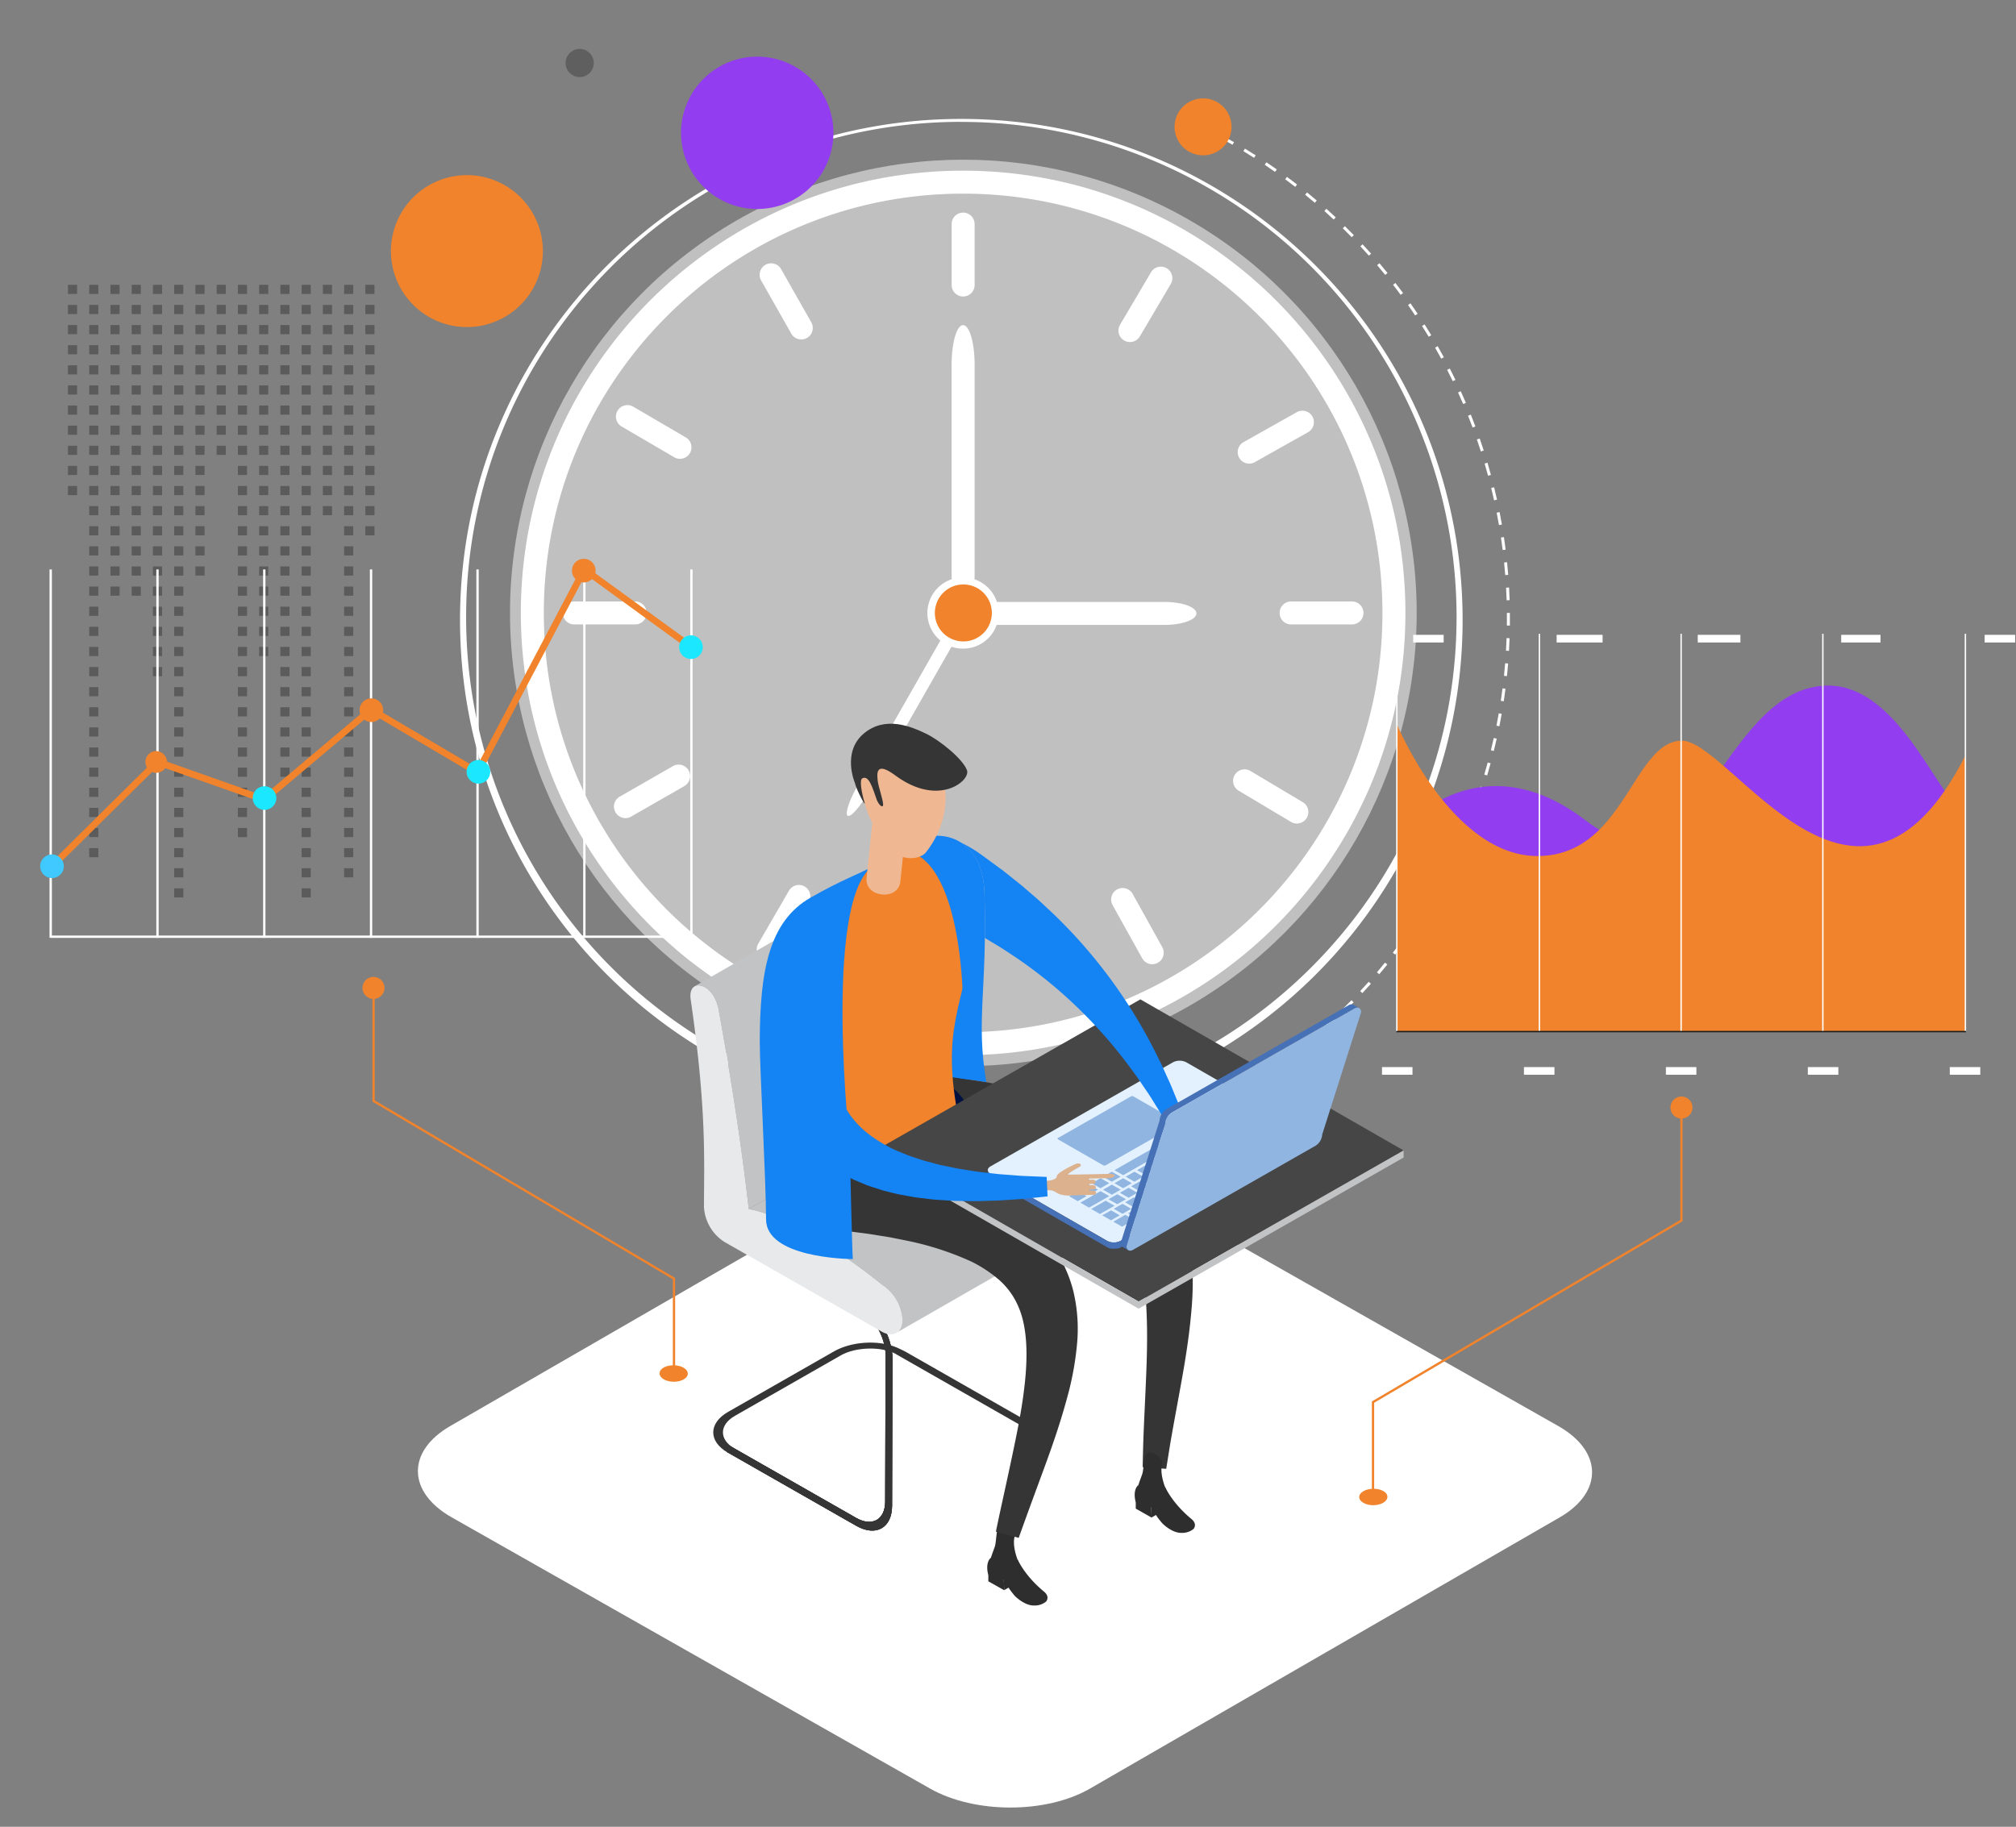 <svg id="Layer_1" data-name="Layer 1" xmlns="http://www.w3.org/2000/svg" xmlns:xlink="http://www.w3.org/1999/xlink" viewBox="0 0 1174 1064"><rect x="0" y="0" width="1174" height="1064" fill="#808080" stroke="none"/><defs><style>.cls-1{fill:#353535;}.cls-2,.cls-3,.cls-6{fill:#fff;}.cls-2,.cls-5{opacity:0.5;}.cls-4{fill:none;stroke:#fff;stroke-miterlimit:10;stroke-width:13.38px;}.cls-6{isolation:isolate;}.cls-7{fill:#f0832b;}.cls-8{fill:#5f5f60;}.cls-9{fill:#923df0;}.cls-10{opacity:0.39;}.cls-11{clip-path:url(#clip-path);}.cls-12{fill:#c2c3c4;}.cls-13{fill:#e8e9ea;}.cls-14{fill:#1483f3;}.cls-15{fill:#2e2e2e;}.cls-16{fill:url(#linear-gradient);}.cls-17{fill:#efb892;}.cls-18{fill:#464646;}.cls-19{fill:#e3f1ff;}.cls-20{fill:#4771b6;}.cls-21{fill:url(#linear-gradient-2);}.cls-22{fill:url(#linear-gradient-3);}.cls-23{fill:#dcb18d;}.cls-24{fill:url(#linear-gradient-4);}.cls-25{fill:#40c9ff;}.cls-26{fill:#1be7ff;}.cls-27{fill:#1d1d1b;}.cls-28{fill:url(#linear-gradient-5);}</style><clipPath id="clip-path"><path class="cls-1" d="M499,756c11.48,6.55,20.78,22.48,20.75,35.52l-.25,85.4c0,13-9.4,18.31-20.88,11.76l-75.23-42.92v-4.57l75.23,42.91c9.25,5.28,16.82,1,16.85-9.47l.24-85.4c0-10.51-7.48-23.37-16.74-28.65L423.74,717.7v-4.58Z"/></clipPath><linearGradient id="linear-gradient" x1="-341.86" y1="957.64" x2="-339.61" y2="957.64" gradientTransform="matrix(63.53, 0, 0, -50.69, 16628.15, 49210.32)" gradientUnits="userSpaceOnUse"><stop offset="0" stop-color="#14308c"/><stop offset="1" stop-color="#01113f"/></linearGradient><linearGradient id="linear-gradient-2" x1="-658.96" y1="956.73" x2="-657.12" y2="956.73" gradientTransform="matrix(38.48, 0, 0, -22.01, 10254.6, 21713.13)" gradientUnits="userSpaceOnUse"><stop offset="0" stop-color="#a7caec"/><stop offset="1" stop-color="#90b5e0"/></linearGradient><linearGradient id="linear-gradient-3" x1="-473.91" y1="957.22" x2="-472.07" y2="957.22" gradientTransform="matrix(66.17, 0, 0, -37.81, 17401.18, 36875.88)" xlink:href="#linear-gradient-2"/><linearGradient id="linear-gradient-4" x1="-467.5" y1="958" x2="-465.66" y2="958" gradientTransform="matrix(74.25, 0, 0, -76.94, 19505.33, 74366.32)" xlink:href="#linear-gradient-2"/><linearGradient id="linear-gradient-5" x1="-341.77" y1="918.62" x2="-340.65" y2="919.14" gradientTransform="matrix(102.93, 0, 0, -128.14, 26661.41, 123459.1)" gradientUnits="userSpaceOnUse"><stop offset="0" stop-color="#fff"/><stop offset="0.51" stop-color="#f0832b"/></linearGradient></defs><circle class="cls-2" cx="561" cy="357" r="264"/><path class="cls-3" d="M751.86,350.31h35.46a6.69,6.69,0,0,1,0,13.38H751.86a6.69,6.69,0,0,1,0-13.38Z"/><path class="cls-3" d="M724.08,257.56,755,240.18a6.69,6.69,0,1,1,6.55,11.66l-30.9,17.38a6.69,6.69,0,0,1-6.56-11.66Z"/><path class="cls-4" d="M560.87,106.1C422.32,106.1,310,218.43,310,357S422.32,607.9,560.87,607.9,811.74,495.57,811.74,357,699.42,106.1,560.87,106.1Zm0,265a14.06,14.06,0,1,1,14-14.05,14,14,0,0,1-14,14.05Z"/><path class="cls-3" d="M369.87,363.69H334.42a6.69,6.69,0,0,1,0-13.38h35.45a6.69,6.69,0,0,1,0,13.38Z"/><path class="cls-3" d="M554.18,166V130.52a6.69,6.69,0,1,1,13.38,0V166a6.69,6.69,0,1,1-13.38,0Z"/><path class="cls-3" d="M574.92,357a14,14,0,0,1-14,14.05,14.06,14.06,0,1,1,14-14.05Z"/><path class="cls-3" d="M567.56,212.36V334a71.9,71.9,0,0,1-.7,10.25,14.06,14.06,0,0,0-12,0,71.9,71.9,0,0,1-.7-10.25V212.36c0-12.68,3-23,6.69-23S567.56,199.68,567.56,212.36Z"/><path class="cls-3" d="M696.72,357.28c0,3.69-8.33,6.69-18.61,6.69H579.48a48.81,48.81,0,0,1-6.2-.38,14.07,14.07,0,0,0,.27-12.65,48.63,48.63,0,0,1,5.93-.35h98.63C688.39,350.59,696.72,353.58,696.72,357.28Z"/><path class="cls-3" d="M557.41,370.62c-.72,1.45-1.53,3-2.41,4.5L506.13,460.8c-5.09,8.93-10.67,15.35-12.46,14.33s.89-9.09,6-18l48.87-85.68c.86-1.52,1.74-3,2.61-4.3A14,14,0,0,0,557.41,370.62Z"/><path class="cls-3" d="M567.56,548v35.46a6.69,6.69,0,1,1-13.38,0V548a6.69,6.69,0,0,1,13.38,0Z"/><path class="cls-3" d="M470.92,525.65l-17.77,30.68a6.69,6.69,0,1,1-11.58-6.71l17.78-30.68a6.69,6.69,0,1,1,11.57,6.71Z"/><path class="cls-3" d="M398.52,457.84l-30.76,17.64a6.69,6.69,0,1,1-6.65-11.6l30.75-17.65a6.69,6.69,0,0,1,6.66,11.61Z"/><path class="cls-3" d="M392.63,266.32,362,248.41a6.69,6.69,0,1,1,6.76-11.55l30.6,17.91a6.69,6.69,0,1,1-6.76,11.55Z"/><path class="cls-3" d="M460.74,194.2l-17.51-30.84a6.69,6.69,0,0,1,11.64-6.61l17.5,30.84a6.69,6.69,0,1,1-11.63,6.61Z"/><path class="cls-3" d="M652.26,189.13l18-30.53a6.69,6.69,0,1,1,11.52,6.81l-18,30.53a6.69,6.69,0,1,1-11.52-6.81Z"/><path class="cls-3" d="M728.32,449.12l30.45,18.17a6.69,6.69,0,0,1-6.85,11.49l-30.45-18.17a6.69,6.69,0,1,1,6.85-11.49Z"/><path class="cls-3" d="M659.6,520.66l17.24,31a6.69,6.69,0,1,1-11.69,6.51l-17.24-31a6.69,6.69,0,1,1,11.69-6.51Z"/><g id="Group_4559" data-name="Group 4559" class="cls-5"><rect id="Rectangle_2027" data-name="Rectangle 2027" class="cls-1" x="39.58" y="165.89" width="5.32" height="5.32"/><rect id="Rectangle_2028" data-name="Rectangle 2028" class="cls-1" x="39.58" y="177.61" width="5.32" height="5.32"/><rect id="Rectangle_2029" data-name="Rectangle 2029" class="cls-1" x="39.58" y="189.32" width="5.32" height="5.32"/><rect id="Rectangle_2030" data-name="Rectangle 2030" class="cls-1" x="39.58" y="201.04" width="5.32" height="5.32"/><rect id="Rectangle_2031" data-name="Rectangle 2031" class="cls-1" x="39.58" y="212.76" width="5.32" height="5.32"/><rect id="Rectangle_2032" data-name="Rectangle 2032" class="cls-1" x="39.58" y="224.47" width="5.32" height="5.32"/><rect id="Rectangle_2033" data-name="Rectangle 2033" class="cls-1" x="39.58" y="236.19" width="5.32" height="5.32"/><rect id="Rectangle_2034" data-name="Rectangle 2034" class="cls-1" x="39.58" y="247.91" width="5.32" height="5.32"/><rect id="Rectangle_2035" data-name="Rectangle 2035" class="cls-1" x="39.58" y="259.62" width="5.32" height="5.32"/><rect id="Rectangle_2036" data-name="Rectangle 2036" class="cls-1" x="39.58" y="271.34" width="5.32" height="5.32"/><rect id="Rectangle_2037" data-name="Rectangle 2037" class="cls-1" x="39.58" y="283.06" width="5.32" height="5.32"/><rect id="Rectangle_2038" data-name="Rectangle 2038" class="cls-1" x="51.95" y="165.89" width="5.32" height="5.32"/><rect id="Rectangle_2039" data-name="Rectangle 2039" class="cls-1" x="51.95" y="177.61" width="5.32" height="5.32"/><rect id="Rectangle_2040" data-name="Rectangle 2040" class="cls-1" x="51.95" y="189.32" width="5.32" height="5.32"/><rect id="Rectangle_2041" data-name="Rectangle 2041" class="cls-1" x="51.95" y="201.04" width="5.32" height="5.32"/><rect id="Rectangle_2042" data-name="Rectangle 2042" class="cls-1" x="51.95" y="212.76" width="5.32" height="5.32"/><rect id="Rectangle_2043" data-name="Rectangle 2043" class="cls-1" x="51.95" y="224.47" width="5.32" height="5.32"/><rect id="Rectangle_2044" data-name="Rectangle 2044" class="cls-1" x="51.95" y="236.19" width="5.32" height="5.32"/><rect id="Rectangle_2045" data-name="Rectangle 2045" class="cls-1" x="51.95" y="247.91" width="5.32" height="5.32"/><rect id="Rectangle_2046" data-name="Rectangle 2046" class="cls-1" x="51.95" y="259.62" width="5.32" height="5.32"/><rect id="Rectangle_2047" data-name="Rectangle 2047" class="cls-1" x="51.95" y="271.34" width="5.32" height="5.32"/><rect id="Rectangle_2048" data-name="Rectangle 2048" class="cls-1" x="51.95" y="283.06" width="5.32" height="5.32"/><rect id="Rectangle_2049" data-name="Rectangle 2049" class="cls-1" x="51.95" y="294.77" width="5.32" height="5.32"/><rect id="Rectangle_2050" data-name="Rectangle 2050" class="cls-1" x="51.95" y="306.49" width="5.32" height="5.32"/><rect id="Rectangle_2051" data-name="Rectangle 2051" class="cls-1" x="51.95" y="318.21" width="5.32" height="5.32"/><rect id="Rectangle_2052" data-name="Rectangle 2052" class="cls-1" x="51.95" y="329.92" width="5.32" height="5.32"/><rect id="Rectangle_2053" data-name="Rectangle 2053" class="cls-1" x="51.95" y="341.64" width="5.32" height="5.32"/><rect id="Rectangle_2054" data-name="Rectangle 2054" class="cls-1" x="51.95" y="353.36" width="5.32" height="5.32"/><rect id="Rectangle_2055" data-name="Rectangle 2055" class="cls-1" x="51.95" y="365.07" width="5.32" height="5.32"/><rect id="Rectangle_2056" data-name="Rectangle 2056" class="cls-1" x="51.95" y="376.79" width="5.32" height="5.32"/><rect id="Rectangle_2057" data-name="Rectangle 2057" class="cls-1" x="51.95" y="388.51" width="5.32" height="5.32"/><rect id="Rectangle_2058" data-name="Rectangle 2058" class="cls-1" x="51.95" y="400.22" width="5.32" height="5.32"/><rect id="Rectangle_2059" data-name="Rectangle 2059" class="cls-1" x="51.95" y="411.94" width="5.32" height="5.32"/><rect id="Rectangle_2060" data-name="Rectangle 2060" class="cls-1" x="51.95" y="423.66" width="5.32" height="5.32"/><rect id="Rectangle_2061" data-name="Rectangle 2061" class="cls-1" x="51.95" y="435.37" width="5.32" height="5.32"/><rect id="Rectangle_2062" data-name="Rectangle 2062" class="cls-1" x="51.95" y="447.09" width="5.32" height="5.32"/><rect id="Rectangle_2063" data-name="Rectangle 2063" class="cls-1" x="51.95" y="458.81" width="5.32" height="5.32"/><rect id="Rectangle_2064" data-name="Rectangle 2064" class="cls-1" x="51.95" y="470.53" width="5.32" height="5.32"/><rect id="Rectangle_2065" data-name="Rectangle 2065" class="cls-1" x="51.95" y="482.24" width="5.32" height="5.32"/><rect id="Rectangle_2066" data-name="Rectangle 2066" class="cls-1" x="51.95" y="493.96" width="5.32" height="5.32"/><rect id="Rectangle_2067" data-name="Rectangle 2067" class="cls-1" x="64.32" y="165.89" width="5.32" height="5.32"/><rect id="Rectangle_2068" data-name="Rectangle 2068" class="cls-1" x="64.32" y="177.61" width="5.32" height="5.32"/><rect id="Rectangle_2069" data-name="Rectangle 2069" class="cls-1" x="64.32" y="189.32" width="5.32" height="5.32"/><rect id="Rectangle_2070" data-name="Rectangle 2070" class="cls-1" x="64.32" y="201.04" width="5.32" height="5.32"/><rect id="Rectangle_2071" data-name="Rectangle 2071" class="cls-1" x="64.32" y="212.76" width="5.32" height="5.32"/><rect id="Rectangle_2072" data-name="Rectangle 2072" class="cls-1" x="64.32" y="224.47" width="5.32" height="5.32"/><rect id="Rectangle_2073" data-name="Rectangle 2073" class="cls-1" x="64.32" y="236.19" width="5.32" height="5.32"/><rect id="Rectangle_2074" data-name="Rectangle 2074" class="cls-1" x="64.32" y="247.91" width="5.32" height="5.32"/><rect id="Rectangle_2075" data-name="Rectangle 2075" class="cls-1" x="64.32" y="259.62" width="5.32" height="5.32"/><rect id="Rectangle_2076" data-name="Rectangle 2076" class="cls-1" x="64.32" y="271.34" width="5.32" height="5.32"/><rect id="Rectangle_2077" data-name="Rectangle 2077" class="cls-1" x="64.32" y="283.06" width="5.32" height="5.32"/><rect id="Rectangle_2078" data-name="Rectangle 2078" class="cls-1" x="64.32" y="294.77" width="5.32" height="5.32"/><rect id="Rectangle_2079" data-name="Rectangle 2079" class="cls-1" x="64.32" y="306.49" width="5.32" height="5.32"/><rect id="Rectangle_2080" data-name="Rectangle 2080" class="cls-1" x="64.32" y="318.21" width="5.32" height="5.32"/><rect id="Rectangle_2081" data-name="Rectangle 2081" class="cls-1" x="64.32" y="329.92" width="5.32" height="5.32"/><rect id="Rectangle_2082" data-name="Rectangle 2082" class="cls-1" x="64.32" y="341.64" width="5.32" height="5.32"/><rect id="Rectangle_2083" data-name="Rectangle 2083" class="cls-1" x="76.69" y="165.89" width="5.32" height="5.32"/><rect id="Rectangle_2084" data-name="Rectangle 2084" class="cls-1" x="76.69" y="177.61" width="5.32" height="5.32"/><rect id="Rectangle_2085" data-name="Rectangle 2085" class="cls-1" x="76.69" y="189.32" width="5.32" height="5.32"/><rect id="Rectangle_2086" data-name="Rectangle 2086" class="cls-1" x="76.69" y="201.04" width="5.32" height="5.32"/><rect id="Rectangle_2087" data-name="Rectangle 2087" class="cls-1" x="76.69" y="212.76" width="5.32" height="5.32"/><rect id="Rectangle_2088" data-name="Rectangle 2088" class="cls-1" x="76.69" y="224.47" width="5.32" height="5.32"/><rect id="Rectangle_2089" data-name="Rectangle 2089" class="cls-1" x="76.69" y="236.19" width="5.32" height="5.32"/><rect id="Rectangle_2090" data-name="Rectangle 2090" class="cls-1" x="76.69" y="247.91" width="5.32" height="5.32"/><rect id="Rectangle_2091" data-name="Rectangle 2091" class="cls-1" x="76.69" y="259.62" width="5.32" height="5.32"/><rect id="Rectangle_2092" data-name="Rectangle 2092" class="cls-1" x="76.69" y="271.34" width="5.32" height="5.32"/><rect id="Rectangle_2093" data-name="Rectangle 2093" class="cls-1" x="76.69" y="283.06" width="5.32" height="5.32"/><rect id="Rectangle_2094" data-name="Rectangle 2094" class="cls-1" x="76.69" y="294.77" width="5.32" height="5.32"/><rect id="Rectangle_2095" data-name="Rectangle 2095" class="cls-1" x="76.69" y="306.49" width="5.32" height="5.32"/><rect id="Rectangle_2096" data-name="Rectangle 2096" class="cls-1" x="76.69" y="318.21" width="5.32" height="5.32"/><rect id="Rectangle_2097" data-name="Rectangle 2097" class="cls-1" x="76.69" y="329.92" width="5.32" height="5.32"/><rect id="Rectangle_2098" data-name="Rectangle 2098" class="cls-1" x="76.69" y="341.64" width="5.32" height="5.32"/><rect id="Rectangle_2099" data-name="Rectangle 2099" class="cls-1" x="89.06" y="165.89" width="5.32" height="5.32"/><rect id="Rectangle_2100" data-name="Rectangle 2100" class="cls-1" x="89.06" y="177.61" width="5.32" height="5.32"/><rect id="Rectangle_2101" data-name="Rectangle 2101" class="cls-1" x="89.06" y="189.32" width="5.32" height="5.32"/><rect id="Rectangle_2102" data-name="Rectangle 2102" class="cls-1" x="89.06" y="201.04" width="5.32" height="5.32"/><rect id="Rectangle_2103" data-name="Rectangle 2103" class="cls-1" x="89.06" y="212.76" width="5.32" height="5.32"/><rect id="Rectangle_2104" data-name="Rectangle 2104" class="cls-1" x="89.06" y="224.47" width="5.32" height="5.32"/><rect id="Rectangle_2105" data-name="Rectangle 2105" class="cls-1" x="89.06" y="236.19" width="5.32" height="5.32"/><rect id="Rectangle_2106" data-name="Rectangle 2106" class="cls-1" x="89.06" y="247.91" width="5.32" height="5.32"/><rect id="Rectangle_2107" data-name="Rectangle 2107" class="cls-1" x="89.06" y="259.62" width="5.32" height="5.32"/><rect id="Rectangle_2108" data-name="Rectangle 2108" class="cls-1" x="89.06" y="271.34" width="5.32" height="5.32"/><rect id="Rectangle_2109" data-name="Rectangle 2109" class="cls-1" x="89.06" y="283.06" width="5.32" height="5.32"/><rect id="Rectangle_2110" data-name="Rectangle 2110" class="cls-1" x="89.06" y="294.77" width="5.32" height="5.32"/><rect id="Rectangle_2111" data-name="Rectangle 2111" class="cls-1" x="89.06" y="306.49" width="5.32" height="5.32"/><rect id="Rectangle_2112" data-name="Rectangle 2112" class="cls-1" x="89.06" y="318.21" width="5.32" height="5.32"/><rect id="Rectangle_2113" data-name="Rectangle 2113" class="cls-1" x="89.06" y="329.92" width="5.32" height="5.32"/><rect id="Rectangle_2114" data-name="Rectangle 2114" class="cls-1" x="89.06" y="341.64" width="5.32" height="5.32"/><rect id="Rectangle_2115" data-name="Rectangle 2115" class="cls-1" x="89.06" y="353.36" width="5.32" height="5.32"/><rect id="Rectangle_2116" data-name="Rectangle 2116" class="cls-1" x="89.06" y="365.07" width="5.32" height="5.32"/><rect id="Rectangle_2117" data-name="Rectangle 2117" class="cls-1" x="89.06" y="376.79" width="5.32" height="5.32"/><rect id="Rectangle_2118" data-name="Rectangle 2118" class="cls-1" x="89.06" y="388.51" width="5.32" height="5.32"/><rect id="Rectangle_2119" data-name="Rectangle 2119" class="cls-1" x="101.43" y="165.89" width="5.32" height="5.32"/><rect id="Rectangle_2120" data-name="Rectangle 2120" class="cls-1" x="101.43" y="177.61" width="5.32" height="5.32"/><rect id="Rectangle_2121" data-name="Rectangle 2121" class="cls-1" x="101.43" y="189.32" width="5.32" height="5.32"/><rect id="Rectangle_2122" data-name="Rectangle 2122" class="cls-1" x="101.43" y="201.04" width="5.32" height="5.32"/><rect id="Rectangle_2123" data-name="Rectangle 2123" class="cls-1" x="101.43" y="212.76" width="5.32" height="5.32"/><rect id="Rectangle_2124" data-name="Rectangle 2124" class="cls-1" x="101.43" y="224.47" width="5.32" height="5.32"/><rect id="Rectangle_2125" data-name="Rectangle 2125" class="cls-1" x="101.43" y="236.19" width="5.32" height="5.32"/><rect id="Rectangle_2126" data-name="Rectangle 2126" class="cls-1" x="101.43" y="247.91" width="5.32" height="5.32"/><rect id="Rectangle_2127" data-name="Rectangle 2127" class="cls-1" x="101.43" y="259.62" width="5.32" height="5.32"/><rect id="Rectangle_2128" data-name="Rectangle 2128" class="cls-1" x="101.43" y="271.34" width="5.32" height="5.32"/><rect id="Rectangle_2129" data-name="Rectangle 2129" class="cls-1" x="101.43" y="283.06" width="5.32" height="5.32"/><rect id="Rectangle_2130" data-name="Rectangle 2130" class="cls-1" x="101.43" y="294.77" width="5.32" height="5.32"/><rect id="Rectangle_2131" data-name="Rectangle 2131" class="cls-1" x="101.43" y="306.49" width="5.32" height="5.32"/><rect id="Rectangle_2132" data-name="Rectangle 2132" class="cls-1" x="101.43" y="318.21" width="5.32" height="5.32"/><rect id="Rectangle_2133" data-name="Rectangle 2133" class="cls-1" x="101.43" y="329.92" width="5.32" height="5.32"/><rect id="Rectangle_2134" data-name="Rectangle 2134" class="cls-1" x="101.43" y="341.64" width="5.32" height="5.32"/><rect id="Rectangle_2135" data-name="Rectangle 2135" class="cls-1" x="101.43" y="353.36" width="5.32" height="5.32"/><rect id="Rectangle_2136" data-name="Rectangle 2136" class="cls-1" x="101.43" y="365.07" width="5.32" height="5.32"/><rect id="Rectangle_2137" data-name="Rectangle 2137" class="cls-1" x="101.43" y="376.79" width="5.32" height="5.32"/><rect id="Rectangle_2138" data-name="Rectangle 2138" class="cls-1" x="101.43" y="388.51" width="5.32" height="5.32"/><rect id="Rectangle_2139" data-name="Rectangle 2139" class="cls-1" x="101.43" y="400.22" width="5.32" height="5.32"/><rect id="Rectangle_2140" data-name="Rectangle 2140" class="cls-1" x="101.43" y="411.94" width="5.32" height="5.32"/><rect id="Rectangle_2141" data-name="Rectangle 2141" class="cls-1" x="101.43" y="423.66" width="5.32" height="5.32"/><rect id="Rectangle_2142" data-name="Rectangle 2142" class="cls-1" x="101.43" y="435.37" width="5.32" height="5.32"/><rect id="Rectangle_2143" data-name="Rectangle 2143" class="cls-1" x="101.43" y="447.09" width="5.32" height="5.32"/><rect id="Rectangle_2144" data-name="Rectangle 2144" class="cls-1" x="101.43" y="458.81" width="5.32" height="5.32"/><rect id="Rectangle_2145" data-name="Rectangle 2145" class="cls-1" x="101.43" y="470.53" width="5.32" height="5.32"/><rect id="Rectangle_2146" data-name="Rectangle 2146" class="cls-1" x="101.43" y="482.24" width="5.32" height="5.32"/><rect id="Rectangle_2147" data-name="Rectangle 2147" class="cls-1" x="101.43" y="493.96" width="5.32" height="5.32"/><rect id="Rectangle_2148" data-name="Rectangle 2148" class="cls-1" x="101.43" y="505.68" width="5.32" height="5.32"/><rect id="Rectangle_2149" data-name="Rectangle 2149" class="cls-1" x="101.43" y="517.39" width="5.32" height="5.32"/><rect id="Rectangle_2150" data-name="Rectangle 2150" class="cls-1" x="113.8" y="165.89" width="5.32" height="5.32"/><rect id="Rectangle_2151" data-name="Rectangle 2151" class="cls-1" x="113.8" y="177.61" width="5.32" height="5.32"/><rect id="Rectangle_2152" data-name="Rectangle 2152" class="cls-1" x="113.8" y="189.32" width="5.32" height="5.32"/><rect id="Rectangle_2153" data-name="Rectangle 2153" class="cls-1" x="113.8" y="201.04" width="5.32" height="5.32"/><rect id="Rectangle_2154" data-name="Rectangle 2154" class="cls-1" x="113.8" y="212.76" width="5.32" height="5.32"/><rect id="Rectangle_2155" data-name="Rectangle 2155" class="cls-1" x="113.8" y="224.47" width="5.32" height="5.32"/><rect id="Rectangle_2156" data-name="Rectangle 2156" class="cls-1" x="113.8" y="236.19" width="5.32" height="5.32"/><rect id="Rectangle_2157" data-name="Rectangle 2157" class="cls-1" x="113.8" y="247.91" width="5.32" height="5.32"/><rect id="Rectangle_2158" data-name="Rectangle 2158" class="cls-1" x="113.8" y="259.62" width="5.32" height="5.32"/><rect id="Rectangle_2159" data-name="Rectangle 2159" class="cls-1" x="113.8" y="271.34" width="5.32" height="5.32"/><rect id="Rectangle_2160" data-name="Rectangle 2160" class="cls-1" x="113.8" y="283.06" width="5.32" height="5.32"/><rect id="Rectangle_2161" data-name="Rectangle 2161" class="cls-1" x="113.8" y="294.77" width="5.32" height="5.32"/><rect id="Rectangle_2162" data-name="Rectangle 2162" class="cls-1" x="113.8" y="306.49" width="5.32" height="5.32"/><rect id="Rectangle_2163" data-name="Rectangle 2163" class="cls-1" x="113.8" y="318.21" width="5.32" height="5.32"/><rect id="Rectangle_2164" data-name="Rectangle 2164" class="cls-1" x="113.8" y="329.92" width="5.32" height="5.32"/><rect id="Rectangle_2165" data-name="Rectangle 2165" class="cls-1" x="126.17" y="165.89" width="5.32" height="5.32"/><rect id="Rectangle_2166" data-name="Rectangle 2166" class="cls-1" x="126.17" y="177.61" width="5.32" height="5.32"/><rect id="Rectangle_2167" data-name="Rectangle 2167" class="cls-1" x="126.17" y="189.32" width="5.32" height="5.32"/><rect id="Rectangle_2168" data-name="Rectangle 2168" class="cls-1" x="126.17" y="201.04" width="5.32" height="5.32"/><rect id="Rectangle_2169" data-name="Rectangle 2169" class="cls-1" x="126.17" y="212.76" width="5.32" height="5.32"/><rect id="Rectangle_2170" data-name="Rectangle 2170" class="cls-1" x="126.17" y="224.47" width="5.32" height="5.32"/><rect id="Rectangle_2171" data-name="Rectangle 2171" class="cls-1" x="126.17" y="236.19" width="5.32" height="5.32"/><rect id="Rectangle_2172" data-name="Rectangle 2172" class="cls-1" x="126.17" y="247.91" width="5.32" height="5.32"/><rect id="Rectangle_2173" data-name="Rectangle 2173" class="cls-1" x="126.17" y="259.62" width="5.32" height="5.32"/><rect id="Rectangle_2174" data-name="Rectangle 2174" class="cls-1" x="138.54" y="165.89" width="5.32" height="5.32"/><rect id="Rectangle_2175" data-name="Rectangle 2175" class="cls-1" x="138.54" y="177.61" width="5.32" height="5.32"/><rect id="Rectangle_2176" data-name="Rectangle 2176" class="cls-1" x="138.54" y="189.32" width="5.32" height="5.32"/><rect id="Rectangle_2177" data-name="Rectangle 2177" class="cls-1" x="138.54" y="201.04" width="5.32" height="5.32"/><rect id="Rectangle_2178" data-name="Rectangle 2178" class="cls-1" x="138.54" y="212.76" width="5.32" height="5.32"/><rect id="Rectangle_2179" data-name="Rectangle 2179" class="cls-1" x="138.54" y="224.47" width="5.32" height="5.32"/><rect id="Rectangle_2180" data-name="Rectangle 2180" class="cls-1" x="138.54" y="236.19" width="5.32" height="5.32"/><rect id="Rectangle_2181" data-name="Rectangle 2181" class="cls-1" x="138.54" y="247.91" width="5.32" height="5.32"/><rect id="Rectangle_2182" data-name="Rectangle 2182" class="cls-1" x="138.54" y="259.62" width="5.32" height="5.32"/><rect id="Rectangle_2183" data-name="Rectangle 2183" class="cls-1" x="138.54" y="271.34" width="5.32" height="5.32"/><rect id="Rectangle_2184" data-name="Rectangle 2184" class="cls-1" x="138.54" y="283.06" width="5.32" height="5.32"/><rect id="Rectangle_2185" data-name="Rectangle 2185" class="cls-1" x="138.54" y="294.77" width="5.32" height="5.32"/><rect id="Rectangle_2186" data-name="Rectangle 2186" class="cls-1" x="138.54" y="306.49" width="5.32" height="5.32"/><rect id="Rectangle_2187" data-name="Rectangle 2187" class="cls-1" x="138.54" y="318.21" width="5.32" height="5.32"/><rect id="Rectangle_2188" data-name="Rectangle 2188" class="cls-1" x="138.54" y="329.92" width="5.32" height="5.32"/><rect id="Rectangle_2189" data-name="Rectangle 2189" class="cls-1" x="138.54" y="341.64" width="5.32" height="5.32"/><rect id="Rectangle_2190" data-name="Rectangle 2190" class="cls-1" x="138.54" y="353.36" width="5.32" height="5.32"/><rect id="Rectangle_2191" data-name="Rectangle 2191" class="cls-1" x="138.54" y="365.07" width="5.32" height="5.32"/><rect id="Rectangle_2192" data-name="Rectangle 2192" class="cls-1" x="138.54" y="376.79" width="5.32" height="5.32"/><rect id="Rectangle_2193" data-name="Rectangle 2193" class="cls-1" x="138.54" y="388.51" width="5.32" height="5.32"/><rect id="Rectangle_2194" data-name="Rectangle 2194" class="cls-1" x="138.54" y="400.22" width="5.32" height="5.32"/><rect id="Rectangle_2195" data-name="Rectangle 2195" class="cls-1" x="138.54" y="411.94" width="5.32" height="5.32"/><rect id="Rectangle_2196" data-name="Rectangle 2196" class="cls-1" x="138.54" y="423.66" width="5.32" height="5.32"/><rect id="Rectangle_2197" data-name="Rectangle 2197" class="cls-1" x="138.54" y="435.37" width="5.32" height="5.32"/><rect id="Rectangle_2198" data-name="Rectangle 2198" class="cls-1" x="138.54" y="447.09" width="5.32" height="5.32"/><rect id="Rectangle_2199" data-name="Rectangle 2199" class="cls-1" x="138.54" y="458.81" width="5.32" height="5.32"/><rect id="Rectangle_2200" data-name="Rectangle 2200" class="cls-1" x="138.54" y="470.53" width="5.32" height="5.32"/><rect id="Rectangle_2201" data-name="Rectangle 2201" class="cls-1" x="138.54" y="482.24" width="5.32" height="5.32"/><rect id="Rectangle_2202" data-name="Rectangle 2202" class="cls-1" x="150.91" y="165.89" width="5.32" height="5.32"/><rect id="Rectangle_2203" data-name="Rectangle 2203" class="cls-1" x="150.91" y="177.61" width="5.32" height="5.32"/><rect id="Rectangle_2204" data-name="Rectangle 2204" class="cls-1" x="150.91" y="189.32" width="5.32" height="5.32"/><rect id="Rectangle_2205" data-name="Rectangle 2205" class="cls-1" x="150.91" y="201.04" width="5.32" height="5.32"/><rect id="Rectangle_2206" data-name="Rectangle 2206" class="cls-1" x="150.91" y="212.76" width="5.32" height="5.32"/><rect id="Rectangle_2207" data-name="Rectangle 2207" class="cls-1" x="150.91" y="224.47" width="5.32" height="5.32"/><rect id="Rectangle_2208" data-name="Rectangle 2208" class="cls-1" x="150.91" y="236.19" width="5.32" height="5.32"/><rect id="Rectangle_2209" data-name="Rectangle 2209" class="cls-1" x="150.91" y="247.91" width="5.32" height="5.32"/><rect id="Rectangle_2210" data-name="Rectangle 2210" class="cls-1" x="150.91" y="259.62" width="5.32" height="5.32"/><rect id="Rectangle_2211" data-name="Rectangle 2211" class="cls-1" x="150.91" y="271.34" width="5.32" height="5.32"/><rect id="Rectangle_2212" data-name="Rectangle 2212" class="cls-1" x="150.91" y="283.06" width="5.32" height="5.32"/><rect id="Rectangle_2213" data-name="Rectangle 2213" class="cls-1" x="150.91" y="294.77" width="5.32" height="5.32"/><rect id="Rectangle_2214" data-name="Rectangle 2214" class="cls-1" x="150.91" y="306.49" width="5.32" height="5.32"/><rect id="Rectangle_2215" data-name="Rectangle 2215" class="cls-1" x="150.91" y="318.21" width="5.32" height="5.32"/><rect id="Rectangle_2216" data-name="Rectangle 2216" class="cls-1" x="150.91" y="329.92" width="5.32" height="5.32"/><rect id="Rectangle_2217" data-name="Rectangle 2217" class="cls-1" x="150.91" y="341.64" width="5.32" height="5.32"/><rect id="Rectangle_2218" data-name="Rectangle 2218" class="cls-1" x="150.91" y="353.36" width="5.32" height="5.32"/><rect id="Rectangle_2219" data-name="Rectangle 2219" class="cls-1" x="150.91" y="365.07" width="5.32" height="5.32"/><rect id="Rectangle_2220" data-name="Rectangle 2220" class="cls-1" x="150.91" y="376.79" width="5.32" height="5.32"/><rect id="Rectangle_2221" data-name="Rectangle 2221" class="cls-1" x="163.28" y="165.89" width="5.32" height="5.32"/><rect id="Rectangle_2222" data-name="Rectangle 2222" class="cls-1" x="163.28" y="177.61" width="5.32" height="5.32"/><rect id="Rectangle_2223" data-name="Rectangle 2223" class="cls-1" x="163.28" y="189.32" width="5.32" height="5.32"/><rect id="Rectangle_2224" data-name="Rectangle 2224" class="cls-1" x="163.28" y="201.04" width="5.32" height="5.32"/><rect id="Rectangle_2225" data-name="Rectangle 2225" class="cls-1" x="163.28" y="212.76" width="5.32" height="5.32"/><rect id="Rectangle_2226" data-name="Rectangle 2226" class="cls-1" x="163.28" y="224.47" width="5.32" height="5.32"/><rect id="Rectangle_2227" data-name="Rectangle 2227" class="cls-1" x="163.28" y="236.19" width="5.32" height="5.32"/><rect id="Rectangle_2228" data-name="Rectangle 2228" class="cls-1" x="163.28" y="247.91" width="5.32" height="5.32"/><rect id="Rectangle_2229" data-name="Rectangle 2229" class="cls-1" x="163.28" y="259.62" width="5.32" height="5.32"/><rect id="Rectangle_2230" data-name="Rectangle 2230" class="cls-1" x="163.28" y="271.34" width="5.32" height="5.32"/><rect id="Rectangle_2231" data-name="Rectangle 2231" class="cls-1" x="163.28" y="283.06" width="5.32" height="5.32"/><rect id="Rectangle_2232" data-name="Rectangle 2232" class="cls-1" x="163.28" y="294.77" width="5.32" height="5.32"/><rect id="Rectangle_2233" data-name="Rectangle 2233" class="cls-1" x="163.28" y="306.49" width="5.32" height="5.32"/><rect id="Rectangle_2234" data-name="Rectangle 2234" class="cls-1" x="163.28" y="318.21" width="5.32" height="5.32"/><rect id="Rectangle_2235" data-name="Rectangle 2235" class="cls-1" x="163.28" y="329.92" width="5.32" height="5.32"/><rect id="Rectangle_2236" data-name="Rectangle 2236" class="cls-1" x="163.28" y="341.64" width="5.32" height="5.32"/><rect id="Rectangle_2237" data-name="Rectangle 2237" class="cls-1" x="163.28" y="353.36" width="5.32" height="5.32"/><rect id="Rectangle_2238" data-name="Rectangle 2238" class="cls-1" x="163.28" y="365.07" width="5.32" height="5.32"/><rect id="Rectangle_2239" data-name="Rectangle 2239" class="cls-1" x="163.28" y="376.79" width="5.32" height="5.32"/><rect id="Rectangle_2240" data-name="Rectangle 2240" class="cls-1" x="163.28" y="388.51" width="5.32" height="5.32"/><rect id="Rectangle_2241" data-name="Rectangle 2241" class="cls-1" x="163.28" y="400.22" width="5.32" height="5.32"/><rect id="Rectangle_2242" data-name="Rectangle 2242" class="cls-1" x="163.28" y="411.94" width="5.32" height="5.32"/><rect id="Rectangle_2243" data-name="Rectangle 2243" class="cls-1" x="163.28" y="423.66" width="5.32" height="5.32"/><rect id="Rectangle_2244" data-name="Rectangle 2244" class="cls-1" x="163.28" y="435.37" width="5.32" height="5.32"/><rect id="Rectangle_2245" data-name="Rectangle 2245" class="cls-1" x="163.28" y="447.09" width="5.32" height="5.32"/><rect id="Rectangle_2246" data-name="Rectangle 2246" class="cls-1" x="175.65" y="165.89" width="5.32" height="5.32"/><rect id="Rectangle_2247" data-name="Rectangle 2247" class="cls-1" x="175.65" y="177.61" width="5.32" height="5.32"/><rect id="Rectangle_2248" data-name="Rectangle 2248" class="cls-1" x="175.65" y="189.32" width="5.32" height="5.32"/><rect id="Rectangle_2249" data-name="Rectangle 2249" class="cls-1" x="175.65" y="201.04" width="5.32" height="5.32"/><rect id="Rectangle_2250" data-name="Rectangle 2250" class="cls-1" x="175.65" y="212.76" width="5.32" height="5.32"/><rect id="Rectangle_2251" data-name="Rectangle 2251" class="cls-1" x="175.65" y="224.47" width="5.32" height="5.32"/><rect id="Rectangle_2252" data-name="Rectangle 2252" class="cls-1" x="175.65" y="236.19" width="5.32" height="5.32"/><rect id="Rectangle_2253" data-name="Rectangle 2253" class="cls-1" x="175.65" y="247.91" width="5.32" height="5.32"/><rect id="Rectangle_2254" data-name="Rectangle 2254" class="cls-1" x="175.65" y="259.62" width="5.32" height="5.32"/><rect id="Rectangle_2255" data-name="Rectangle 2255" class="cls-1" x="175.65" y="271.34" width="5.32" height="5.32"/><rect id="Rectangle_2256" data-name="Rectangle 2256" class="cls-1" x="175.65" y="283.06" width="5.32" height="5.32"/><rect id="Rectangle_2257" data-name="Rectangle 2257" class="cls-1" x="175.65" y="294.77" width="5.32" height="5.32"/><rect id="Rectangle_2258" data-name="Rectangle 2258" class="cls-1" x="175.65" y="306.49" width="5.32" height="5.32"/><rect id="Rectangle_2259" data-name="Rectangle 2259" class="cls-1" x="175.65" y="318.21" width="5.32" height="5.32"/><rect id="Rectangle_2260" data-name="Rectangle 2260" class="cls-1" x="175.65" y="329.92" width="5.32" height="5.32"/><rect id="Rectangle_2261" data-name="Rectangle 2261" class="cls-1" x="175.65" y="341.64" width="5.32" height="5.32"/><rect id="Rectangle_2262" data-name="Rectangle 2262" class="cls-1" x="175.65" y="353.36" width="5.32" height="5.32"/><rect id="Rectangle_2263" data-name="Rectangle 2263" class="cls-1" x="175.65" y="365.07" width="5.32" height="5.32"/><rect id="Rectangle_2264" data-name="Rectangle 2264" class="cls-1" x="175.65" y="376.79" width="5.32" height="5.32"/><rect id="Rectangle_2265" data-name="Rectangle 2265" class="cls-1" x="175.65" y="388.51" width="5.32" height="5.32"/><rect id="Rectangle_2266" data-name="Rectangle 2266" class="cls-1" x="175.65" y="400.22" width="5.32" height="5.32"/><rect id="Rectangle_2267" data-name="Rectangle 2267" class="cls-1" x="175.65" y="411.94" width="5.32" height="5.32"/><rect id="Rectangle_2268" data-name="Rectangle 2268" class="cls-1" x="175.65" y="423.66" width="5.32" height="5.32"/><rect id="Rectangle_2269" data-name="Rectangle 2269" class="cls-1" x="175.65" y="435.37" width="5.32" height="5.32"/><rect id="Rectangle_2270" data-name="Rectangle 2270" class="cls-1" x="175.65" y="447.09" width="5.32" height="5.32"/><rect id="Rectangle_2271" data-name="Rectangle 2271" class="cls-1" x="175.65" y="458.81" width="5.32" height="5.32"/><rect id="Rectangle_2272" data-name="Rectangle 2272" class="cls-1" x="175.65" y="470.53" width="5.32" height="5.32"/><rect id="Rectangle_2273" data-name="Rectangle 2273" class="cls-1" x="175.65" y="482.24" width="5.32" height="5.32"/><rect id="Rectangle_2274" data-name="Rectangle 2274" class="cls-1" x="175.65" y="493.96" width="5.32" height="5.32"/><rect id="Rectangle_2275" data-name="Rectangle 2275" class="cls-1" x="175.65" y="505.68" width="5.32" height="5.32"/><rect id="Rectangle_2276" data-name="Rectangle 2276" class="cls-1" x="175.65" y="517.39" width="5.32" height="5.32"/><rect id="Rectangle_2277" data-name="Rectangle 2277" class="cls-1" x="188.02" y="165.89" width="5.32" height="5.32"/><rect id="Rectangle_2278" data-name="Rectangle 2278" class="cls-1" x="188.02" y="177.61" width="5.32" height="5.32"/><rect id="Rectangle_2279" data-name="Rectangle 2279" class="cls-1" x="188.02" y="189.32" width="5.32" height="5.32"/><rect id="Rectangle_2280" data-name="Rectangle 2280" class="cls-1" x="188.02" y="201.04" width="5.32" height="5.32"/><rect id="Rectangle_2281" data-name="Rectangle 2281" class="cls-1" x="188.02" y="212.76" width="5.32" height="5.32"/><rect id="Rectangle_2282" data-name="Rectangle 2282" class="cls-1" x="188.02" y="224.47" width="5.32" height="5.32"/><rect id="Rectangle_2283" data-name="Rectangle 2283" class="cls-1" x="188.02" y="236.19" width="5.32" height="5.32"/><rect id="Rectangle_2284" data-name="Rectangle 2284" class="cls-1" x="188.02" y="247.91" width="5.32" height="5.32"/><rect id="Rectangle_2285" data-name="Rectangle 2285" class="cls-1" x="188.02" y="259.62" width="5.32" height="5.32"/><rect id="Rectangle_2286" data-name="Rectangle 2286" class="cls-1" x="188.02" y="271.34" width="5.32" height="5.32"/><rect id="Rectangle_2287" data-name="Rectangle 2287" class="cls-1" x="188.02" y="283.06" width="5.32" height="5.32"/><rect id="Rectangle_2288" data-name="Rectangle 2288" class="cls-1" x="188.02" y="294.77" width="5.32" height="5.32"/><rect id="Rectangle_2289" data-name="Rectangle 2289" class="cls-1" x="200.39" y="165.89" width="5.32" height="5.32"/><rect id="Rectangle_2290" data-name="Rectangle 2290" class="cls-1" x="200.39" y="177.61" width="5.32" height="5.32"/><rect id="Rectangle_2291" data-name="Rectangle 2291" class="cls-1" x="200.39" y="189.32" width="5.32" height="5.32"/><rect id="Rectangle_2292" data-name="Rectangle 2292" class="cls-1" x="200.39" y="201.04" width="5.32" height="5.32"/><rect id="Rectangle_2293" data-name="Rectangle 2293" class="cls-1" x="200.39" y="212.76" width="5.32" height="5.32"/><rect id="Rectangle_2294" data-name="Rectangle 2294" class="cls-1" x="200.39" y="224.47" width="5.32" height="5.32"/><rect id="Rectangle_2295" data-name="Rectangle 2295" class="cls-1" x="200.39" y="236.19" width="5.32" height="5.32"/><rect id="Rectangle_2296" data-name="Rectangle 2296" class="cls-1" x="200.39" y="247.91" width="5.32" height="5.32"/><rect id="Rectangle_2297" data-name="Rectangle 2297" class="cls-1" x="200.39" y="259.62" width="5.32" height="5.32"/><rect id="Rectangle_2298" data-name="Rectangle 2298" class="cls-1" x="200.39" y="271.34" width="5.32" height="5.32"/><rect id="Rectangle_2299" data-name="Rectangle 2299" class="cls-1" x="200.39" y="283.06" width="5.32" height="5.32"/><rect id="Rectangle_2300" data-name="Rectangle 2300" class="cls-1" x="200.39" y="294.77" width="5.32" height="5.32"/><rect id="Rectangle_2301" data-name="Rectangle 2301" class="cls-1" x="200.39" y="306.49" width="5.32" height="5.32"/><rect id="Rectangle_2302" data-name="Rectangle 2302" class="cls-1" x="200.39" y="318.21" width="5.32" height="5.32"/><rect id="Rectangle_2303" data-name="Rectangle 2303" class="cls-1" x="200.39" y="329.92" width="5.32" height="5.32"/><rect id="Rectangle_2304" data-name="Rectangle 2304" class="cls-1" x="200.39" y="341.64" width="5.32" height="5.32"/><rect id="Rectangle_2305" data-name="Rectangle 2305" class="cls-1" x="200.39" y="353.36" width="5.32" height="5.32"/><rect id="Rectangle_2306" data-name="Rectangle 2306" class="cls-1" x="200.39" y="365.07" width="5.32" height="5.32"/><rect id="Rectangle_2307" data-name="Rectangle 2307" class="cls-1" x="200.39" y="376.79" width="5.32" height="5.32"/><rect id="Rectangle_2308" data-name="Rectangle 2308" class="cls-1" x="200.39" y="388.51" width="5.32" height="5.32"/><rect id="Rectangle_2309" data-name="Rectangle 2309" class="cls-1" x="200.39" y="400.22" width="5.32" height="5.32"/><rect id="Rectangle_2310" data-name="Rectangle 2310" class="cls-1" x="200.39" y="411.94" width="5.32" height="5.32"/><rect id="Rectangle_2311" data-name="Rectangle 2311" class="cls-1" x="200.39" y="423.66" width="5.32" height="5.32"/><rect id="Rectangle_2312" data-name="Rectangle 2312" class="cls-1" x="200.39" y="435.37" width="5.32" height="5.32"/><rect id="Rectangle_2313" data-name="Rectangle 2313" class="cls-1" x="200.39" y="447.09" width="5.32" height="5.32"/><rect id="Rectangle_2314" data-name="Rectangle 2314" class="cls-1" x="200.39" y="458.81" width="5.32" height="5.32"/><rect id="Rectangle_2315" data-name="Rectangle 2315" class="cls-1" x="200.39" y="470.53" width="5.32" height="5.32"/><rect id="Rectangle_2316" data-name="Rectangle 2316" class="cls-1" x="200.39" y="482.24" width="5.32" height="5.32"/><rect id="Rectangle_2317" data-name="Rectangle 2317" class="cls-1" x="200.39" y="493.96" width="5.32" height="5.32"/><rect id="Rectangle_2318" data-name="Rectangle 2318" class="cls-1" x="200.39" y="505.68" width="5.32" height="5.32"/><rect id="Rectangle_2319" data-name="Rectangle 2319" class="cls-1" x="212.76" y="165.89" width="5.32" height="5.32"/><rect id="Rectangle_2320" data-name="Rectangle 2320" class="cls-1" x="212.76" y="177.61" width="5.32" height="5.32"/><rect id="Rectangle_2321" data-name="Rectangle 2321" class="cls-1" x="212.76" y="189.32" width="5.32" height="5.32"/><rect id="Rectangle_2322" data-name="Rectangle 2322" class="cls-1" x="212.76" y="201.04" width="5.32" height="5.32"/><rect id="Rectangle_2323" data-name="Rectangle 2323" class="cls-1" x="212.76" y="212.76" width="5.32" height="5.32"/><rect id="Rectangle_2324" data-name="Rectangle 2324" class="cls-1" x="212.76" y="224.47" width="5.32" height="5.32"/><rect id="Rectangle_2325" data-name="Rectangle 2325" class="cls-1" x="212.76" y="236.19" width="5.32" height="5.32"/><rect id="Rectangle_2326" data-name="Rectangle 2326" class="cls-1" x="212.76" y="247.91" width="5.32" height="5.32"/><rect id="Rectangle_2327" data-name="Rectangle 2327" class="cls-1" x="212.76" y="259.62" width="5.32" height="5.32"/><rect id="Rectangle_2328" data-name="Rectangle 2328" class="cls-1" x="212.76" y="271.34" width="5.32" height="5.32"/><rect id="Rectangle_2329" data-name="Rectangle 2329" class="cls-1" x="212.76" y="283.06" width="5.32" height="5.32"/><rect id="Rectangle_2330" data-name="Rectangle 2330" class="cls-1" x="212.76" y="294.77" width="5.32" height="5.32"/><rect id="Rectangle_2331" data-name="Rectangle 2331" class="cls-1" x="212.76" y="306.49" width="5.32" height="5.32"/></g><g id="Group_4562" data-name="Group 4562"><g id="Group_4561" data-name="Group 4561"><g id="Group_4560" data-name="Group 4560"><path id="Path_6179" data-name="Path 6179" class="cls-3" d="M535.82,672.58c25.43-14.68,67-14.7,93,0l278.63,158c25.91,14.69,26.28,38.51.84,53.19l-273.6,158c-25.43,14.68-67.06,14.68-93,0l-278.63-158c-25.95-14.71-26.28-38.51-.85-53.2Z"/></g></g></g><g id="Group_4563" data-name="Group 4563"><path id="Path_6187" data-name="Path 6187" class="cls-3" d="M559.44,680.15v-1.74c1.23,0,2.46,0,3.68,0l0,1.74Z"/><path id="Path_6188" data-name="Path 6188" class="cls-3" d="M570.52,680l0-1.74c2.43-.08,4.9-.19,7.33-.33l.1,1.74C575.45,679.77,573,679.88,570.52,680Zm14.75-.83-.15-1.74c2.43-.19,4.89-.42,7.32-.67l.18,1.73c-2.44.25-4.91.48-7.35.68ZM600,677.61l-.21-1.72c2.41-.31,4.86-.65,7.27-1l.26,1.72c-2.42.36-4.89.71-7.32,1Zm14.61-2.19-.3-1.71c2.41-.42,4.84-.87,7.22-1.34l.34,1.7c-2.4.48-4.84.93-7.26,1.35Zm14.49-2.86-.38-1.7c2.38-.53,4.78-1.09,7.15-1.68l.42,1.69c-2.38.59-4.81,1.16-7.19,1.69ZM643.39,669l-.46-1.68c2.35-.63,4.72-1.31,7.06-2l.5,1.67c-2.36.69-4.74,1.38-7.11,2Zm14.18-4.2-.53-1.66c2.33-.75,4.68-1.53,7-2.34l.57,1.65c-2.32.81-4.68,1.59-7,2.35Zm14-4.87-.61-1.63c2.28-.86,4.6-1.75,6.87-2.67l.64,1.62c-2.27.92-4.6,1.82-6.89,2.68Zm13.75-5.52-.69-1.6c2.23-1,4.5-2,6.73-3l.72,1.59c-2.23,1-4.51,2-6.75,3Zm13.46-6.14-.76-1.57c2.18-1.06,4.4-2.16,6.59-3.29l.79,1.55c-2.18,1.13-4.41,2.24-6.61,3.31Zm13.17-6.77L711.1,640c2.15-1.16,4.3-2.37,6.43-3.58l.86,1.51c-2.12,1.23-4.29,2.44-6.44,3.61Zm12.83-7.36-.91-1.49c2.08-1.26,4.18-2.56,6.26-3.88l.93,1.48c-2.07,1.32-4.19,2.63-6.28,3.9Zm12.47-7.94-1-1.45c2-1.36,4.07-2.76,6.06-4.16l1,1.42c-2,1.41-4,2.82-6.08,4.19Zm12.08-8.51-1-1.4c2-1.44,3.92-2.93,5.86-4.44l1.07,1.38c-1.94,1.51-3.93,3-5.89,4.46ZM761,608.66l-1.11-1.35c1.9-1.54,3.8-3.13,5.65-4.71l1.13,1.33c-1.85,1.59-3.76,3.18-5.67,4.73Zm11.25-9.57-1.16-1.3c1.81-1.62,3.64-3.28,5.42-4.95l1.19,1.27c-1.79,1.67-3.62,3.35-5.45,5ZM783.05,589l-1.22-1.24c1.74-1.71,3.5-3.45,5.19-5.2l1.24,1.22c-1.7,1.74-3.45,3.5-5.21,5.22Zm10.31-10.56-1.27-1.19c1.66-1.78,3.33-3.61,4.95-5.42l1.3,1.15c-1.63,1.83-3.3,3.66-5,5.45Zm9.82-11-1.32-1.13c1.57-1.86,3.15-3.76,4.69-5.65l1.35,1.11c-1.54,1.89-3.13,3.79-4.71,5.66Zm9.3-11.46-1.38-1.07c1.5-1.92,3-3.89,4.42-5.85l1.4,1C815.49,552,814,554,812.49,556Zm8.76-11.87-1.42-1c1.39-2,2.79-4,4.15-6.06l1.45,1c-1.36,2-2.77,4.08-4.17,6.07Zm8.21-12.25-1.48-.93c1.31-2,2.61-4.14,3.87-6.23l1.49.9c-1.26,2.1-2.57,4.2-3.88,6.26Zm7.62-12.61-1.5-.86c1.2-2.11,2.4-4.26,3.57-6.4l1.52.83c-1.16,2.15-2.37,4.31-3.58,6.43Zm7-12.94-1.55-.8c1.11-2.16,2.21-4.37,3.27-6.55l1.57.76c-1.06,2.19-2.17,4.41-3.28,6.58Zm6.42-13.25-1.58-.73c1-2.2,2-4.45,3-6.69l1.6.68c-1,2.25-2,4.52-3,6.74Zm5.81-13.53-1.62-.65c.92-2.26,1.8-4.56,2.66-6.85l1.63.61c-.85,2.3-1.76,4.62-2.67,6.89Zm5.19-13.83-1.65-.57c.81-2.3,1.59-4.64,2.34-7l1.66.53c-.75,2.33-1.55,4.69-2.35,7Zm4.53-14.05-1.66-.5c.69-2.33,1.37-4.7,2-7.06l1.68.46c-.65,2.37-1.33,4.76-2,7.1Zm3.88-14.25-1.69-.42c.59-2.37,1.15-4.77,1.68-7.15l1.7.38c-.52,2.39-1.09,4.81-1.68,7.19ZM873.15,423l-1.7-.34c.47-2.39.92-4.82,1.35-7.22l1.71.3c-.42,2.41-.87,4.85-1.35,7.26Zm2.55-14.55-1.72-.26c.36-2.41.7-4.85,1-7.27l1.73.22c-.31,2.43-.65,4.89-1,7.31Zm1.86-14.64-1.72-.19c.24-2.41.47-4.87.67-7.31l1.74.14c-.2,2.45-.43,4.93-.68,7.35Zm1.19-14.73L877,379c.14-2.44.25-4.91.34-7.34l1.74.06c-.09,2.45-.21,4.93-.34,7.37Zm.52-14.74-1.74,0c0-1.32,0-2.66,0-4,0-1.12,0-2.23,0-3.35l1.74,0c0,1.12,0,2.25,0,3.37,0,1.34,0,2.68,0,4Zm-1.89-14.71c-.08-2.44-.19-4.91-.33-7.34l1.74-.1c.14,2.45.24,4.93.33,7.38Zm-.82-14.67c-.19-2.44-.41-4.9-.66-7.31l1.73-.19c.25,2.43.47,4.91.66,7.36Zm-1.49-14.61c-.31-2.42-.64-4.87-1-7.28l1.72-.25c.37,2.42.7,4.88,1,7.31Zm-2.16-14.53c-.42-2.41-.87-4.84-1.34-7.22l1.71-.34c.47,2.39.92,4.84,1.34,7.26Zm-2.85-14.43c-.52-2.38-1.08-4.79-1.67-7.18l1.7-.41c.58,2.39,1.15,4.82,1.68,7.21Zm-3.51-14.31c-.64-2.36-1.3-4.75-2-7.09l1.67-.49c.7,2.35,1.38,4.75,2,7.12Zm-4.17-14.12c-.74-2.33-1.53-4.68-2.34-7l1.65-.57c.81,2.31,1.6,4.68,2.35,7ZM857.55,249c-.85-2.28-1.75-4.6-2.65-6.86l1.62-.65c.91,2.29,1.81,4.6,2.67,6.9Zm-5.47-13.66c-1-2.24-2-4.51-3-6.73l1.59-.72c1,2.23,2,4.51,3,6.77ZM846,222c-1.06-2.19-2.17-4.41-3.28-6.58l1.56-.8c1.11,2.2,2.22,4.42,3.29,6.63Zm-6.71-13.09c-1.16-2.15-2.37-4.31-3.58-6.42l1.51-.87c1.22,2.13,2.43,4.3,3.6,6.46ZM832,196.13c-1.26-2.08-2.56-4.18-3.88-6.25l1.48-.94c1.31,2.08,2.63,4.19,3.89,6.29Zm-7.89-12.4c-1.36-2-2.76-4.07-4.16-6.07l1.43-1c1.42,2,2.82,4.07,4.18,6.1Zm-8.45-12c-1.44-2-2.93-3.93-4.43-5.86l1.38-1.07c1.5,1.94,3,3.93,4.45,5.89Zm-9-11.62c-1.54-1.9-3.11-3.8-4.69-5.66l1.33-1.13c1.59,1.87,3.17,3.78,4.72,5.69Zm-9.51-11.2c-1.62-1.82-3.29-3.65-4.95-5.43l1.27-1.19c1.68,1.79,3.35,3.63,5,5.46Zm-10-10.75c-1.71-1.75-3.45-3.49-5.19-5.19l1.22-1.24c1.74,1.7,3.49,3.46,5.22,5.22Zm-10.49-10.27c-1.79-1.67-3.61-3.34-5.42-5l1.16-1.3c1.82,1.62,3.65,3.3,5.45,5Zm-11-9.78c-1.86-1.59-3.75-3.17-5.63-4.69l1.1-1.35c1.89,1.53,3.8,3.12,5.67,4.72Zm-11.38-9.26c-1.93-1.49-3.9-3-5.85-4.43l1-1.4c2,1.45,3.94,2.94,5.88,4.45Zm-11.8-8.73c-2-1.41-4-2.8-6-4.16l1-1.44c2,1.36,4.07,2.76,6.07,4.18ZM730.3,91.92c-2.07-1.32-4.16-2.62-6.23-3.87l.9-1.49c2.08,1.26,4.19,2.58,6.26,3.9Zm-12.55-7.61c-2.11-1.21-4.27-2.42-6.41-3.58l.83-1.53c2.15,1.17,4.32,2.38,6.44,3.6Z"/><path id="Path_6189" data-name="Path 6189" class="cls-3" d="M704.91,77.32l-3.27-1.67.78-1.55,3.29,1.67Z"/></g><path id="Path_6191" data-name="Path 6191" class="cls-6" d="M559.44,653.11C398.22,652.9,267.69,522,267.89,360.82S399,69.06,560.19,69.26s291.75,131.07,291.55,292.3a291.92,291.92,0,0,1-292.3,291.55Zm0-582.14c-159.27.21-288.23,129.5-288,288.78S400.91,648,560.19,647.77,848.43,518.28,848.22,359A288.41,288.41,0,0,0,559.44,71Z"/><path id="Path_6193" data-name="Path 6193" class="cls-7" d="M316.15,146.25A44.25,44.25,0,1,1,271.9,102h0A44.25,44.25,0,0,1,316.15,146.25Z"/><path id="Path_6194" data-name="Path 6194" class="cls-3" d="M574.48,681.15a16.59,16.59,0,1,1-16.59-16.58h0A16.58,16.58,0,0,1,574.48,681.15Z"/><path id="Path_6195" data-name="Path 6195" class="cls-7" d="M717.18,73.88a16.59,16.59,0,1,1-16.59-16.59h0A16.59,16.59,0,0,1,717.18,73.88Z"/><path id="Path_6195-2" data-name="Path 6195" class="cls-7" d="M577.59,357A16.59,16.59,0,1,1,561,340.41h0A16.59,16.59,0,0,1,577.59,357Z"/><path id="Path_6196" data-name="Path 6196" class="cls-8" d="M345.77,36.7a8.2,8.2,0,1,1-8.2-8.2h0A8.2,8.2,0,0,1,345.77,36.7Z"/><path id="Path_6197" data-name="Path 6197" class="cls-9" d="M485.33,77.35A44.36,44.36,0,1,1,441,33h0A44.36,44.36,0,0,1,485.33,77.35Z"/><g id="Group_4564" data-name="Group 4564"><path id="Path_6198" data-name="Path 6198" class="cls-3" d="M540.72,613.64c-4.14-.3-8.31-.71-12.42-1.21l.42-3.46c4,.5,8.17.9,12.25,1.2Zm-24.75-3c-4.09-.7-8.21-1.52-12.24-2.42l.76-3.4c4,.89,8,1.7,12.07,2.39Zm-24.34-5.44c-4-1.1-8-2.32-11.94-3.62l1.1-3.31c3.86,1.28,7.83,2.48,11.77,3.57ZM468,597.36c-3.86-1.5-7.73-3.1-11.5-4.77l1.41-3.18c3.73,1.65,7.55,3.23,11.34,4.7Zm-22.75-10.11c-3.7-1.86-7.39-3.83-11-5.88l1.72-3c3.55,2,7.2,4,10.84,5.79ZM423.56,575c-3.49-2.22-7-4.55-10.35-6.93l2-2.84c3.33,2.35,6.77,4.64,10.22,6.83ZM403.2,560.6c-3.26-2.55-6.5-5.21-9.63-7.91l2.27-2.64c3.09,2.67,6.29,5.29,9.5,7.8Zm-18.87-16.29c-3-2.86-6-5.82-8.83-8.81l2.52-2.41c2.82,2.95,5.74,5.89,8.71,8.7Zm-17.2-18.06c-2.71-3.12-5.37-6.37-7.93-9.63l2.75-2.15c2.51,3.22,5.15,6.42,7.81,9.51ZM351.76,506.6c-2.39-3.38-4.72-6.87-6.95-10.37l2.95-1.87c2.19,3.45,4.49,6.9,6.85,10.23Zm-13.37-21.07c-2.05-3.61-4-7.31-5.89-11l3.11-1.57c1.84,3.65,3.79,7.3,5.81,10.86Zm-11.25-22.29c-1.68-3.8-3.28-7.68-4.78-11.55l3.25-1.25c1.47,3.81,3.06,7.64,4.72,11.38Zm-9-23.31c-1.29-3.93-2.52-7.95-3.61-11.94l3.35-.92c1.08,3.94,2.29,7.9,3.57,11.77Zm-6.63-24c-.9-4-1.71-8.16-2.41-12.24l3.43-.59c.69,4,1.5,8.08,2.38,12.07Zm-4.23-24.58c-.5-4.1-.9-8.28-1.2-12.41l3.47-.25c.3,4.07.7,8.19,1.19,12.24Z"/><path id="Path_6199" data-name="Path 6199" class="cls-3" d="M559.44,614.32c-2,0-4.1,0-6.13-.07l.08-3.48c2,.05,4,.07,6.06.07Z"/></g><g id="Group_4565" data-name="Group 4565" class="cls-10"><path id="Path_6201" data-name="Path 6201" class="cls-3" d="M580.63,984.6l-1.65-.08,1.66.09,1.63.07Z"/><path id="Path_6202" data-name="Path 6202" class="cls-3" d="M721.34,794.71c-24.65-14.23-56.5-24.53-92.79-28.82a4.5,4.5,0,0,0-2.69-4,12.64,12.64,0,0,0-5-1.47c-5-.47-9.68,1.49-10.49,4.37-.49,1.75.57,3.44,2.59,4.6a12.32,12.32,0,0,0,5,1.47c4.17.4,8.13-.92,9.78-3,35.66,4.2,66.92,14.3,91.15,28.28,20.37,11.77,35.76,26.28,44.57,42.32a13.7,13.7,0,0,1,3.44-.38C757.94,821.63,742.21,806.76,721.34,794.71Z"/><path id="Path_6203" data-name="Path 6203" class="cls-3" d="M398.67,869.78l10.36.33,3.46.11,10.39.33-11-12.53Z"/><path id="Path_6204" data-name="Path 6204" class="cls-3" d="M799.87,883.39,784.6,894.27l10.23,1C774.38,951,688,990.64,590,989.81a5.81,5.81,0,0,0-3-3.47,14.38,14.38,0,0,0-6.41-1.73c-5.7-.29-10.72,2.15-11.2,5.45a5,5,0,0,0,3,4.75,14.37,14.37,0,0,0,6.44,1.73c5.27.27,10-1.8,11-4.72,99.71.86,187.63-39.45,208.36-96.27l10.27,1ZM579.11,995.14l1.24.06Z"/><path id="Path_6205" data-name="Path 6205" class="cls-3" d="M723.35,944.06a11.51,11.51,0,0,1-2-.89,11.51,11.51,0,0,0,2,.89,16,16,0,0,0,4,.79c5.58.37,10.62-2,11.24-5.19a4.36,4.36,0,0,0-2.12-4.29c20.33-15,33.92-33.33,37.76-53.65A62.93,62.93,0,0,0,771,847l.51-.19a8.13,8.13,0,0,0,1.07-.52,6.68,6.68,0,0,0,.89-.61,3.86,3.86,0,0,0,1.44-2.18,2.91,2.91,0,0,0-.14-1.6,4.83,4.83,0,0,0-2.24-2.37,11.81,11.81,0,0,0-5.64-1.4,13.31,13.31,0,0,0-3.44.39,9.49,9.49,0,0,0-2.57,1,4.33,4.33,0,0,0-2.37,3,2.93,2.93,0,0,0,.22,1.6,5,5,0,0,0,2.17,2.2,12.4,12.4,0,0,0,6.81,1.37,61.92,61.92,0,0,1,3.11,33.89c-3.77,19.89-17,37.84-36.89,52.53a16.38,16.38,0,0,0-11.8.36,5.93,5.93,0,0,0-3.74,4,4.43,4.43,0,0,0,2.3,4.42c-37.3,22-91.08,34.21-148.07,30.48-42.19-2.76-79.45-13.64-107.4-29.77a145.93,145.93,0,0,1-20.52-14.17c-.55-.45-1.08-.9-1.61-1.35-19.23-16.53-30.41-36.41-30.61-57.72l-3.45-.11c.15,21.92,11.7,42.34,31.59,59.3.54.45,1.07.9,1.62,1.34a150.39,150.39,0,0,0,20.54,14.15c28.47,16.43,66.45,27.53,109.46,30.34C630.42,979,685.32,966.54,723.35,944.06Zm43.42-97.55a9.09,9.09,0,0,0,4.46-1.06c1.54-.9,2.1-2.14,1.71-3.29.39,1.15-.17,2.39-1.7,3.29a9.18,9.18,0,0,1-4.47,1.06ZM724.34,936a4,4,0,0,0-2.47,2.6,4,4,0,0,1,2.46-2.6Z"/><path id="Path_6206" data-name="Path 6206" class="cls-3" d="M440.07,859.87c-3.83,20.25,4.33,40.22,22.72,57,.5.46,1,.92,1.53,1.37a124.41,124.41,0,0,0,20.09,14.24c24.79,14.31,56.29,23.09,91.12,25.35,40.63,2.67,80.57-4,112.45-18.75s51.89-35.84,56.35-59.38a53.45,53.45,0,0,0-5.18-34.59c-.27-.52-.54-1-.82-1.56C731,830,718,817.5,700,807.1c-24.8-14.32-56.3-23.08-91.13-25.36C525,776.24,449.28,811.3,440.07,859.87Zm20.42,1.33c5.72-30.22,41.2-54.4,87.67-63.85a215,215,0,0,1,25.15-3.55,215,215,0,0,0-25.15,3.55c-46.47,9.45-81.95,33.63-87.67,63.85a45.14,45.14,0,0,0,.61,19.49,45.14,45.14,0,0,1-.61-19.49ZM722,878.29c-3.8,20.08-20.89,38.06-48.07,50.66S612.65,947.23,578,945c-29.7-1.94-56.57-9.42-77.72-21.63-28.39-16.39-42.18-39-37.82-62,7.85-41.44,72.43-71.34,144-66.66,29.72,1.94,56.6,9.42,77.74,21.63,28.4,16.38,42.18,39,37.83,62ZM577.76,946.07c-30.15-2-57.42-9.56-78.88-22,21.46,12.39,48.73,20,78.88,22Zm97.37-16.24a112.81,112.81,0,0,0,30.07-19.64,112.81,112.81,0,0,1-30.07,19.64,183.66,183.66,0,0,1-52.07,14.72,183.66,183.66,0,0,0,52.07-14.72Zm10.77,7.8A211.48,211.48,0,0,1,620,955.12a211.48,211.48,0,0,0,65.95-17.49c17.55-8.13,31.42-18.21,41-29.57-9.55,11.36-23.42,21.44-41,29.56Zm46.7-37.33a63.22,63.22,0,0,0,4.4-8.09,63.91,63.91,0,0,1-4.4,8.09Zm-23.52-84.48c1.77,1.28,3.47,2.59,5.11,3.91C735.42,837,745.1,858.1,741,879.54c4.06-21.44-5.61-42.56-26.84-59.81-1.64-1.32-3.34-2.63-5.11-3.91s-3.6-2.53-5.5-3.76q2.85,1.85,5.5,3.76Z"/><path id="Path_6207" data-name="Path 6207" class="cls-3" d="M453.71,952.89l-.18-.1a14.58,14.58,0,0,0-11.42-.54,172.07,172.07,0,0,1-16.26-11.17l-1.69-1.33c-29.94-24-43.58-53.39-37.9-83.4,3.58-19,14.76-36.85,32.38-52.44a14.43,14.43,0,0,0,2.61.39c5.2.35,9.87-1.82,10.44-4.84a4.21,4.21,0,0,0-2.27-4.2c1.63-1.2,3.31-2.38,5-3.54a15.12,15.12,0,0,0,3.71.71c5.21.34,9.87-1.84,10.43-4.84a3.83,3.83,0,0,0-1.55-3.66q3-1.7,6.12-3.33a13.71,13.71,0,0,0,4.92,1.19c5.19.34,9.87-1.82,10.44-4.84a3.61,3.61,0,0,0-1.06-3.17,6.76,6.76,0,0,0-1.69-1.32,6.76,6.76,0,0,1,1.69,1.32c36.43-15.87,80.73-24.29,126.45-24l-.62,6L615,749.58l-20.22-7.78-.63,6c-46.6-.37-91.72,8.21-128.82,24.37a13.6,13.6,0,0,0-5.16-1.3c-5.19-.35-9.87,1.82-10.45,4.83a3.7,3.7,0,0,0,1.22,3.34q-3.21,1.68-6.3,3.43a14.17,14.17,0,0,0-4.4-1c-5.18-.35-9.86,1.84-10.43,4.83a4.1,4.1,0,0,0,2,4q-2.62,1.77-5.11,3.6a10.77,10.77,0,0,1,2.26,1,10.77,10.77,0,0,0-2.26-1,14.36,14.36,0,0,0-3.38-.6c-5.2-.34-9.88,1.82-10.45,4.84a4.47,4.47,0,0,0,2.74,4.49l.13.07c-17.92,15.86-29.27,34.07-32.92,53.33-5.81,30.68,8.24,60.75,39,85.17.55.45,1.12.89,1.69,1.33a176.51,176.51,0,0,0,16.15,11.06c-2.41,2.07-2,4.89,1.14,6.69l.18.11a14.24,14.24,0,0,0,12.93-.22C457.32,958.18,457.19,954.91,453.71,952.89Z"/></g><g id="Group_4591" data-name="Group 4591"><g id="Group_4572" data-name="Group 4572"><g id="Group_4568" data-name="Group 4568"><g id="Group_4567" data-name="Group 4567"><path id="Path_6208" data-name="Path 6208" class="cls-1" d="M499,756c11.48,6.55,20.78,22.48,20.75,35.52l-.25,85.4c0,13-9.4,18.31-20.88,11.76l-75.23-42.92v-4.57l75.23,42.91c9.25,5.28,16.82,1,16.85-9.47l.24-85.4c0-10.51-7.48-23.37-16.74-28.65L423.74,717.7v-4.58Z"/><path class="cls-1" d="M499,756c11.48,6.55,20.78,22.48,20.75,35.52l-.25,85.4c0,13-9.4,18.31-20.88,11.76l-75.23-42.92v-4.57l75.23,42.91c9.25,5.28,16.82,1,16.85-9.47l.24-85.4c0-10.51-7.48-23.37-16.74-28.65L423.74,717.7v-4.58Z"/><g class="cls-11"><g id="Group_4566" data-name="Group 4566"><path id="Path_6209" data-name="Path 6209" class="cls-1" d="M499,756c11.48,6.55,20.78,22.48,20.75,35.52l-.25,85.4c0,13-9.4,18.31-20.88,11.76l-75.23-42.92v-4.57l75.23,42.91c9.25,5.28,16.82,1,16.85-9.47l.24-85.4c0-10.51-7.48-23.37-16.74-28.65L423.74,717.7v-4.58Z"/></g></g></g><path id="Path_6211" data-name="Path 6211" class="cls-1" d="M597.88,699.25l-75.22-42.92v4.58l75.22,42.91c9.25,5.28,16.77,18.14,16.74,28.65l-.24,85.4c0,10.51-7.59,14.75-16.85,9.47l-70.45-40.19s-3.56-1.78-4.78-2.29c-11.11-4.71-26.68-3.44-36.64,2.24L424,822.34c-11.48,6.55-11.54,17.21-.14,23.75l4-2.3c-9.2-5.28-9.14-13.87.12-19.15l61.68-35.23c9-5.13,24.31-5.19,32.17-.71.12.07.45.3.45.3l75.22,42.92c11.48,6.55,20.85,1.29,20.88-11.76l.25-85.4C618.67,721.72,609.36,705.79,597.88,699.25Z"/></g><g id="Group_4571" data-name="Group 4571"><g id="Group_4570" data-name="Group 4570"><path id="Path_6212" data-name="Path 6212" class="cls-12" d="M517.78,531.06c-1.22-6.71-4.6-11.14-8-13.06a6,6,0,0,0-6-.53l-99.32,57a6,6,0,0,1,6,.52c3.37,1.93,6.76,6.36,8,13.08,11.21,61.55,15.26,96.68,17.56,116.13l99.32-57C533.05,627.75,529,592.62,517.78,531.06Z"/><path id="Path_6213" data-name="Path 6213" class="cls-12" d="M612.73,691.35a357.6,357.6,0,0,0-44.22-30.5c-11.46-6.54-23.34-12-33.16-13.65l-99.32,57c9.82,1.65,21.7,7.11,33.16,13.65a357.38,357.38,0,0,1,44.23,30.5,26,26,0,0,1,11.94,20.42c0,3.73-1.35,6.35-3.5,7.59l99.32-57c2.15-1.24,3.49-3.86,3.5-7.59A26,26,0,0,0,612.73,691.35Z"/><g id="Group_4569" data-name="Group 4569"><path id="Path_6214" data-name="Path 6214" class="cls-13" d="M410.48,575c3.38,1.93,6.76,6.36,8,13.08,11.2,61.55,15.26,96.68,17.56,116.13,9.82,1.66,21.7,7.11,33.17,13.65a359.11,359.11,0,0,1,44.22,30.5,26,26,0,0,1,11.94,20.42c0,7.51-5.42,10.53-12,6.76l-91.45-52.16A25.9,25.9,0,0,1,409.94,703c.08-27.25,1.59-57-7.73-120.89C401.12,574.5,405.8,572.35,410.48,575Z"/></g></g></g></g><path id="Path_6215" data-name="Path 6215" class="cls-14" d="M564.64,636a11.53,11.53,0,0,1-11.59,11.47h0A11.54,11.54,0,0,1,541.45,636V542.94a11.54,11.54,0,0,1,11.6-11.47h0a11.53,11.53,0,0,1,11.59,11.47Z"/><path id="Path_6216" data-name="Path 6216" class="cls-1" d="M548.6,626.83a33.43,33.43,0,0,0-11.87,1.61,30,30,0,0,0-9.55,5.55,23.77,23.77,0,0,0-8.47,18.4,26,26,0,0,0,8.35,18.48,28,28,0,0,0,8.69,5.62,28.51,28.51,0,0,0,10.47,2.44l3.13-.09c2-.11,5-.07,8.72,0s8.35,0,13.43.34l8.2.43,8.87.92a141.92,141.92,0,0,1,39,9.66,75,75,0,0,1,17.26,10.9,55.11,55.11,0,0,1,12.66,16.5,86.14,86.14,0,0,1,7.36,21.73,165.22,165.22,0,0,1,2.8,24.09c.78,16.19.08,31.92-.52,45.46s-1.19,25-1.41,33-.3,12.63-.3,12.63l13.72,1s.7-4.42,1.94-12.16,3.32-18.78,5.76-32.2,5.34-29.21,6.9-47a188.59,188.59,0,0,0,.56-28.12,117.86,117.86,0,0,0-5.8-30.5,88.18,88.18,0,0,0-16.27-29,108.91,108.91,0,0,0-24.47-21.09,153.43,153.43,0,0,0-25.93-12.71c-4.2-1.59-8.32-3.16-12.28-4.26s-7.84-2.49-11.51-3.27l-10.6-2.54L577.92,631c-6-1.22-11.21-1.85-15.53-2.47s-7.74-1.11-10.06-1.29Z"/><g id="Group_4574" data-name="Group 4574"><g id="Group_4573" data-name="Group 4573"><path id="Path_6217" data-name="Path 6217" class="cls-15" d="M584.75,926.18l6.28-3.63v-4.07l-6.47,1.5Z"/></g><path id="Path_6218" data-name="Path 6218" class="cls-15" d="M591.12,894.17c-3.34,9.18,6.93,25.65,6.93,25.65-.34.8-24.11-2.94-21.24-11.85s2.6-5.07,3.61-14.94C581.5,882.26,591.72,892.53,591.12,894.17Z"/><path id="Path_6219" data-name="Path 6219" class="cls-15" d="M577,907.24v.51A4.69,4.69,0,0,0,579.2,910a13,13,0,0,0,11.57,0,3.37,3.37,0,0,0,1.8-1.8c0-.07,3.73,9.18,15.46,18.88,3.23,2.67,1.63,5.26,1.12,5.74a10.26,10.26,0,0,1-6.74,2.28c-5.72.27-11.33-5.47-11.33-5.47a45.61,45.61,0,0,1-6.51-9.64l.18,6.2L575.54,921l0-3.56C575.2,916.07,573.71,910.41,577,907.24Z"/></g><g id="Group_4576" data-name="Group 4576"><g id="Group_4575" data-name="Group 4575"><path id="Path_6220" data-name="Path 6220" class="cls-15" d="M670.61,883.84l6.28-3.63v-4.07l-6.47,1.5Z"/></g><path id="Path_6221" data-name="Path 6221" class="cls-15" d="M677,851.84c-3.35,9.17,6.92,25.65,6.92,25.65-.34.8-24.1-3-21.24-11.85s2.61-5.07,3.61-14.95C667.37,839.93,677.59,850.2,677,851.84Z"/><path id="Path_6222" data-name="Path 6222" class="cls-15" d="M662.88,864.91v.5a4.71,4.71,0,0,0,2.18,2.29,13,13,0,0,0,11.57,0,3.41,3.41,0,0,0,1.8-1.8c0-.07,3.73,9.17,15.46,18.88,3.23,2.67,1.63,5.26,1.12,5.74a10.26,10.26,0,0,1-6.75,2.28c-5.72.27-11.32-5.48-11.32-5.48a44.87,44.87,0,0,1-6.51-9.64l.18,6.21-9.21-5.22,0-3.56C661.07,873.74,659.58,868.08,662.88,864.91Z"/></g><g id="Group_4577" data-name="Group 4577"><path id="Path_6223" data-name="Path 6223" class="cls-16" d="M503.72,715.81c52.77-.77,73-33.9,61.21-67.7-15.56-44.59-112.32-25.39-113.64,15.79C451.17,668,453.88,716.53,503.72,715.81Z"/></g><path id="Path_6224" data-name="Path 6224" class="cls-1" d="M494.68,664.86a31.48,31.48,0,0,0-11.53.15,28.81,28.81,0,0,0-9.89,4.25,24.41,24.41,0,0,0-10.75,17.1A26,26,0,0,0,468,705.77a29.16,29.16,0,0,0,17.6,10.47l3.07.3c2,.16,4.9.53,8.57,1s8.19,1,13.18,1.84l8,1.29,8.7,1.74a175.05,175.05,0,0,1,38.3,12.26,76.44,76.44,0,0,1,16.64,11,43.24,43.24,0,0,1,11.05,15.52c5.28,12.2,5.35,28.6,3.72,44.09s-4.86,30.63-7.57,43.5-5.14,23.77-6.78,31.33-2.52,12-2.52,12l13.27,3.6s1.48-4.13,4.09-11.36,6.45-17.6,11-30,9.79-27.28,14.15-44.14a174.88,174.88,0,0,0,4.72-27.28A94.42,94.42,0,0,0,625,751.82a78.38,78.38,0,0,0-15-29.89,111.32,111.32,0,0,0-23.19-21.16,213.39,213.39,0,0,0-46-22.47L531,674.89l-8.88-2.72c-5.59-1.77-10.46-3-14.49-4.08s-7.23-2-9.42-2.43Z"/><g id="Group_4578" data-name="Group 4578"><path id="Path_6225" data-name="Path 6225" class="cls-7" d="M472.39,525.1C448.51,538.92,443,567.3,443,609.16c0,15.94,3.31,39,11.15,54,0,0,16.91,17.56,31.21,19.83,24.81,3.93,76.93-5.51,71.35-39.66-8-49.24,5.92-60,14.58-119.47,4.57-31.29-27.17-40.5-38.51-33.44C516.81,500.35,488.66,515.69,472.39,525.1Z"/></g><path id="Path_6226" data-name="Path 6226" class="cls-14" d="M494.93,668S479.27,527.15,507.64,504.9c-6.5,3.79-17.11,7.33-35.77,18C448,536.67,442.45,565.14,442.45,607c0,15.93,3.66,81,3.66,103.18s46.62,23.12,50.52,23.15C496.23,729,494.93,672.68,494.93,668Z"/><path id="Path_6227" data-name="Path 6227" class="cls-14" d="M559,628l3.37.47c3.44.5,7.46,1,12,1.82-6.22-37,.67-52.66-1.09-110.54-1-31.6-25.67-38.2-40.53-29.37-2.41,1.43-5,3.09-7.88,4.79C559.69,497.25,564.56,580.59,559,628Z"/><g id="Group_4579" data-name="Group 4579"><path id="Path_6228" data-name="Path 6228" class="cls-17" d="M539.18,496.47c-3.33,4.16-15.36,6.15-22.74-4.39-7.71-11-11.16-14.47-15.87-35.51-2.22-9.94,5.3-17.6,30.18-17.65C552.81,438.87,557.88,473.11,539.18,496.47Z"/><path id="Path_6229" data-name="Path 6229" class="cls-17" d="M524.31,513.52c-.63,5.28-5.43,8.08-10.86,7.44h0c-5.42-.63-9.43-4.44-8.8-9.73l5.62-54.61a9.8,9.8,0,0,1,11-8.42h0a9.73,9.73,0,0,1,8.69,10.68v0Z"/><path id="Path_6230" data-name="Path 6230" class="cls-1" d="M497.84,456s-7.66-17.77,5-28.61,28.06-4.1,36.57,0c8,3.86,21.48,14.84,23.72,21.28,2.11,6-16.49,21.68-41.79,2.94-11.56-8.56-10.67-.92-10.19,3.33.41,3.56,3.87,13.15,3,14.37s-2.88-1.56-3.61-3.58c-2.27-6.29-4.51-14.67-8.46-12.33-1.64,1-.3,8.4,1.37,14C504.45,470.8,498.62,459.79,497.84,456Z"/></g><g id="Group_4584" data-name="Group 4584"><g id="Group_4583" data-name="Group 4583"><g id="Group_4580" data-name="Group 4580"><path id="Path_6231" data-name="Path 6231" class="cls-18" d="M664.09,582.07l153.29,88-154.31,88-153.29-88Z"/></g><g id="Group_4581" data-name="Group 4581"><path id="Path_6232" data-name="Path 6232" class="cls-12" d="M817.38,670.08v4.11l-154.31,88v-4.11Z"/></g><g id="Group_4582" data-name="Group 4582"><path id="Path_6233" data-name="Path 6233" class="cls-12" d="M663.07,758.12v4.11l-153.29-88v-4.12Z"/></g></g></g><g id="Group_4586" data-name="Group 4586"><g id="Group_4585" data-name="Group 4585"><path id="Path_6234" data-name="Path 6234" class="cls-19" d="M576.82,679.34c-2.11,1.21-2.13,3.17,0,4.37l68,39.06a8.47,8.47,0,0,0,7.63,0l106.32-60.65c2.12-1.21,2.13-3.16,0-4.37l-68-39.06a8.56,8.56,0,0,0-7.64,0Z"/></g><path id="Path_6235" data-name="Path 6235" class="cls-20" d="M575.32,682.09a.07.07,0,0,0,0,.06,1.77,1.77,0,0,0,.26.49.27.27,0,0,0,.06.1,2.61,2.61,0,0,0,.42.46,3.18,3.18,0,0,0,.37.27,2.71,2.71,0,0,0,.35.24l68,39.06a7.43,7.43,0,0,0,.76.35l.21.08a4.13,4.13,0,0,0,.5.15l.54.14.66.11.16,0c.3,0,.61,0,.92,0h.14a8.85,8.85,0,0,0,.89,0h.14c.29,0,.58-.09.86-.15l.16,0c.26-.06.5-.14.75-.22l.13-.05a5.12,5.12,0,0,0,.82-.39l106.33-60.64a2.72,2.72,0,0,0,1.6-2.21v3.84a2.67,2.67,0,0,1-1.6,2.2L652.46,726.6a5.56,5.56,0,0,1-.78.37h0l-.12,0-.49.16-.27.06-.15,0-.15,0-.53.1-.19,0h-.13l-.2,0a4.71,4.71,0,0,1-.53,0h-.56a5.83,5.83,0,0,1-.59,0h-.07l-.15,0c-.16,0-.32,0-.47-.06l-.2,0a3.46,3.46,0,0,1-.53-.14c-.09,0-.2,0-.29-.06l-.22-.08-.21-.08a7.43,7.43,0,0,1-.76-.35l-68-39.06-.07,0c-.1-.06-.17-.13-.26-.19a3.89,3.89,0,0,1-.39-.28l0,0a2.9,2.9,0,0,1-.34-.36l-.06-.08-.06-.09-.1-.14v-.05h0v.05c0-.1-.1-.21-.14-.31a.06.06,0,0,1,0,0,.14.14,0,0,1,0-.06l-.06-.2v-.14h0v.14a1.53,1.53,0,0,1,0-.3v-.05c0-1.29,0-2.56,0-3.84A1.61,1.61,0,0,0,575.32,682.09Z"/><path id="Path_6236" data-name="Path 6236" class="cls-21" d="M616.11,662.81l42.51-24.24a1.5,1.5,0,0,1,1.37,0l26.36,15.13a.42.42,0,0,1,0,.79l-42.49,24.24a1.55,1.55,0,0,1-1.39,0L616.12,663.6C615.73,663.38,615.73,663,616.11,662.81Z"/><path id="Path_6237" data-name="Path 6237" class="cls-22" d="M734.81,668h-.22l-4.87-2.8v-.12l9.62-5.48h.21l4.86,2.79v.13Zm-10.08-1.63v-.12l-4.86-2.79h-.23l-4.89,2.79v.12l4.87,2.8h.21Zm-19.37-11.12v-.12l-4.86-2.79h-.22l-4.89,2.79v.12l4.86,2.8h.21Zm-72.72,41.49v-.12l-4.87-2.79h-.21l-4.9,2.79v.12l4.87,2.8h.21Zm6.62-3.78v-.13l-4.86-2.79h-.22l-4.89,2.79V693l4.86,2.79h.21Zm6.63-3.78v-.12L641,686.3h-.21l-4.9,2.8v.12l4.87,2.79H641Zm52.51-7.78v-.13l-4.87-2.79h-.22l-4.89,2.79v.12l4.86,2.8h.22ZM667,706.73v-.12l-4.87-2.79h-.22L657,706.61v.12l4.86,2.79h.22Zm-8.34-2.61V704l-4.87-2.8h-.21l-4.9,2.8v.12l4.87,2.79h.2Zm15-1.17v-.12l-4.86-2.8h-.21l-4.89,2.8V703l4.86,2.8h.23Zm-24.69-.62v-.13L644,699.41h-.22l-8.2,4.68v.13l4.86,2.79h.22Zm16.36-2v-.12l-4.86-2.79h-.22l-4.9,2.79v.12l4.87,2.8h.21Zm-9.73-1.79v-.13l-4.86-2.79h-.21l-4.9,2.8v.12l4.86,2.79h.21Zm-9.74-1.8v-.13l-4.87-2.79h-.21l-11.53,6.57v.13l4.86,2.78h.22Zm26.1-.19v-.12L667,693.65h-.21l-4.9,2.79v.12l4.87,2.79H667Zm-9.73-1.79v-.12l-4.86-2.79h-.22l-4.89,2.79v.13l4.85,2.78h.23Zm-9.75-1.8v-.13l-4.86-2.79h-.21l-4.9,2.8V693l4.87,2.79h.22Zm26.1-.18v-.12l-4.87-2.8h-.21l-4.9,2.8v.12l4.87,2.79h.21ZM668.78,691v-.13l-4.86-2.79h-.22l-4.9,2.8V691l4.86,2.78h.22ZM659,689.2v-.13l-4.87-2.79H654l-4.89,2.78v.12l4.86,2.81h.23Zm26.09-.19v-.13l-4.87-2.79h-.21l-4.9,2.79V689L680,691.8h.22Zm-9.72-1.79v-.12l-4.86-2.79h-.22l-4.89,2.78v.13L670.3,690h.21Zm-9.74-1.8v-.13l-4.87-2.79h-.21l-4.9,2.79v.13l4.87,2.79h.22Zm-13.17,0v-.12l-4.86-2.79h-.22l-4.89,2.79v.12l4.86,2.79h.22Zm39.26-.22v-.12l-4.86-2.79h-.22l-4.89,2.79v.13l4.87,2.79h.2Zm-9.73-1.8v-.11l-4.86-2.79H677l-4.9,2.79v.12l4.86,2.79h.21Zm-9.74-1.79v-.13l-4.86-2.79h-.22l-4.89,2.79v.13l4.87,2.79h.22Zm16.38-2v-.13l-4.86-2.79h-.22l-4.9,2.79v.13l4.86,2.79h.22Zm-9.74-1.81v-.12l-4.87-2.79h-.21L669,677.73v.12l4.86,2.8h.23Zm6.62-3.77V674l-4.86-2.8h-.21l-4.9,2.8v.12l4.87,2.79h.21Zm.1-7.53v-.13l-4.86-2.79h-.22l-31.41,17.91v.13l4.87,2.79h.21Zm6.44-3.68v-.13L687.23,660H687l-4.89,2.79v.13l4.86,2.79h.21Zm6.63-3.79V659l-4.87-2.8h-.22l-4.89,2.8v.12l4.86,2.8h.22Zm32.81-3.89v-.12l-4.86-2.79h-.21L718.27,657v.12l4.86,2.79h.22ZM712,651.51v-.11l-4.86-2.8h-.21l-4.9,2.8v.12l4.87,2.8h.2Zm6.63-3.77v-.13l-4.87-2.79h-.22l-4.89,2.79v.13l4.86,2.79h.21Zm6.53,3.74v-.12l-4.86-2.79h-.22l-11.52,6.57v.12l4.86,2.79h.23Zm-3.51,9.37v-.13l-4.86-2.79h-.22l-4.9,2.8v.12l4.86,2.79h.21ZM711.86,659v-.12L707,656.13h-.21l-4.9,2.78V659l4.87,2.8H707Zm3.12,5.58v-.12l-4.86-2.79h-.21l-4.9,2.8v.12l4.86,2.79h.21Zm-9.74-1.8v-.12l-4.87-2.8h-.21l-4.89,2.79v.13l4.86,2.79h.22ZM705,677.66v-.12l-4.86-2.8h-.22l-4.9,2.8v.12l4.87,2.79h.21Zm-9.72-1.79v-.13L690.42,673h-.22l-4.9,2.79v.12l4.86,2.79h.22ZM711.45,674v-.12l-4.87-2.79h-.21l-4.9,2.79V674l4.87,2.8h.21Zm-9.55-1.89V672l-4.86-2.8h-.22l-4.89,2.8v.12l4.86,2.79H697Zm-9.75-1.81v-.12l-4.86-2.8h-.22l-4.9,2.8v.12l4.87,2.8h.22Zm16.19-1.87v-.13l-4.86-2.79h-.21l-4.9,2.79v.12l4.86,2.8h.21Zm-9.75-1.8v-.13l-4.86-2.8h-.21l-4.9,2.8v.12l4.87,2.79h.22Zm19.48,3.59v-.13l-4.87-2.79H713l-4.9,2.79v.13L713,673h.21Zm8.33,2.61v-.12l-4.86-2.79h-.21l-4.9,2.79v.12l4.87,2.79h.21ZM733,669v-.13l-4.87-2.8H728l-4.89,2.8V669l4.86,2.79h.22Zm-13.25,7.55v-.12l-4.87-2.79h-.21l-4.89,2.8v.11l4.86,2.8h.22Zm-6.44,3.68v-.11l-4.87-2.8h-.21l-4.9,2.8v.11l4.87,2.8h.22Zm-6.64,3.79v-.13l-4.86-2.79h-.21l-4.89,2.79v.12l4.86,2.8h.22Zm-26.5,15.12v-.13l-4.87-2.79h-.21l-4.9,2.79v.12l4.86,2.8h.22Zm6.62-3.78v-.13L682,692.48h-.21l-4.87,2.79v.13l4.86,2.79H682Zm6.62-3.78v-.13l-4.86-2.79h-.21l-4.9,2.79v.12l4.87,2.79h.21Zm6.63-3.78v-.12l-4.87-2.8H695l-4.9,2.8v.12l4.87,2.79h.22Zm31.25-25.2v-.12l-4.86-2.79h-.21l-4.9,2.79v.12l4.87,2.8h.21Zm6.63-3.78v-.12l-4.86-2.8h-.23l-4.89,2.8v.12l4.86,2.79h.22ZM660.3,710.52v-.12l-4.87-2.79h-.2l-6.8,3.88v.12l4.87,2.79h.21ZM652,707.91v-.12L647.1,705h-.21l-4.9,2.79v.12l4.86,2.8h.22Z"/></g><g id="Group_4587" data-name="Group 4587"><path id="Path_6238" data-name="Path 6238" class="cls-23" d="M601.53,687.8c.47,0,9.45.72,12.74-1.15a1.94,1.94,0,0,0,1.1-1.37c0-1.12,2.23-2.76,4.84-4.23,2.13-1.22,4.48-2.34,5.93-3,2.8-1.28,4.2.6,2.63,1.5l-.12.06s-.34.18-.88.5c-2,1.15-6.77,3.93-5.65,4,1.4.06,10.44-.13,10.91-.14l1,0,12-.26c3-.08,3.76,1.1,2.39,1.88a5.56,5.56,0,0,1-2.23.59l-12,.26,0,.7,2.1-.05c.91,0,1.66.43,1.7,1l0,.4a.94.94,0,0,1-.55.81,2.12,2.12,0,0,1-1,.26l-2.1,0,0,.71,2.1,0c.89,0,1.67.42,1.7,1v.42a.88.88,0,0,1-.53.8,2.12,2.12,0,0,1-1,.26l-2.1.05,0,.69,2.1,0c.89,0,1.66.43,1.68,1l0,.4a.88.88,0,0,1-.53.81,2.12,2.12,0,0,1-1,.27l-2.08,0-13.2.37c-8.14-.63-5.48-3.4-12-3.08-1.9.1-7.32.3-7.6.31Z"/></g><g id="Group_4588" data-name="Group 4588"><path id="Path_6239" data-name="Path 6239" class="cls-14" d="M683.87,637c-1-2.45-2.18-5.44-3.75-8.78s-3.16-7.2-5.25-11.26a296.62,296.62,0,0,0-61.23-84.48c-4.32-4-8.44-8.05-12.62-11.52l-6-5.18c-2-1.59-3.93-3.14-5.78-4.63s-3.66-2.9-5.36-4.25l-5-3.66c-3.13-2.28-5.83-4.34-8.14-5.92a71.77,71.77,0,0,0-11.47-6.7c7.64,4.73,13.51,14.1,14,29.2.3,10,.35,18.68.25,26.47l5.44,3.28c4.24,2.44,8.44,5.34,12.9,8.26a269.67,269.67,0,0,1,26.36,20.43,279.06,279.06,0,0,1,42.36,46.9c2.65,3.48,4.76,6.9,6.81,9.82s3.66,5.58,5,7.76l4.28,6.85L687,644.63Z"/></g><path id="Path_6240" data-name="Path 6240" class="cls-14" d="M489.93,573a22,22,0,1,0-43.64-5l0,.32s-.19,3.65-.33,10.21a268.2,268.2,0,0,0,.74,27.92c.21,2.94.66,6.1,1.05,9.32.57,3.28,1,6.62,1.89,10.13.7,3.47,1.81,7.09,2.9,10.74A104.3,104.3,0,0,0,457,647.65a83.12,83.12,0,0,0,14.27,21,84.64,84.64,0,0,0,20.35,15.55l5.52,2.88,5.62,2.36c.94.38,1.86.8,2.8,1.14l2.83.92,5.6,1.82c3.74.89,7.43,2,11.08,2.62l5.43,1c1.8.32,3.57.62,5.34.79,3.52.37,7,.92,10.34,1.11l9.84.61c6.36.09,12.36.29,17.84,0l7.87-.24,7-.46,6.19-.4,5.23-.52,9.89-1-.52-11.35-9.65-.4-5.07-.22-6-.46-6.74-.51c-2.37-.22-4.84-.56-7.43-.83-5.18-.5-10.69-1.48-16.51-2.38l-8.81-1.81c-3-.57-5.95-1.52-9-2.28l-2.28-.6-2.24-.74-4.5-1.47c-3-1-5.85-2.32-8.81-3.45a83.19,83.19,0,0,1-15.82-9.18A53.57,53.57,0,0,1,495,649.34a51.4,51.4,0,0,1-6.72-13.91,64.57,64.57,0,0,1-2.69-15,108.53,108.53,0,0,1-.09-14.65,230.22,230.22,0,0,1,2.76-23.41C489.32,576.5,489.91,573.08,489.93,573Z"/><g id="Group_4590" data-name="Group 4590"><path id="Path_6241" data-name="Path 6241" class="cls-20" d="M679.06,646.11l106.32-60.65a2.78,2.78,0,0,1,2.73-.26l3.36,1.93a2.73,2.73,0,0,0-2.73.26L682.42,648a8.28,8.28,0,0,0-3.82,6.54L656,725.77a2.6,2.6,0,0,0,1.11,2.42l-3.36-1.93a2.6,2.6,0,0,1-1.12-2.42l22.65-71.19A8.32,8.32,0,0,1,679.06,646.11Z"/><g id="Group_4589" data-name="Group 4589"><path id="Path_6242" data-name="Path 6242" class="cls-24" d="M682.42,648a8.28,8.28,0,0,0-3.82,6.54L656,725.77c0,2.4,1.72,3.36,3.84,2.16l106.32-60.65a8.31,8.31,0,0,0,3.82-6.54l22.65-71.18c0-2.4-1.73-3.37-3.85-2.17Z"/></g></g></g><g id="Group_4593" data-name="Group 4593"><g id="Group_4592" data-name="Group 4592"><rect id="Rectangle_2334" data-name="Rectangle 2334" class="cls-3" x="28.85" y="331.66" width="1.36" height="214.54"/><rect id="Rectangle_2335" data-name="Rectangle 2335" class="cls-3" x="91.03" y="331.66" width="1.36" height="214.54"/><rect id="Rectangle_2336" data-name="Rectangle 2336" class="cls-3" x="153.22" y="331.66" width="1.36" height="214.54"/><rect id="Rectangle_2337" data-name="Rectangle 2337" class="cls-3" x="29.71" y="544.9" width="373.34" height="1.36"/><rect id="Rectangle_2338" data-name="Rectangle 2338" class="cls-3" x="215.4" y="331.66" width="1.36" height="214.54"/><rect id="Rectangle_2339" data-name="Rectangle 2339" class="cls-3" x="277.41" y="331.66" width="1.36" height="214.54"/><rect id="Rectangle_2340" data-name="Rectangle 2340" class="cls-3" x="339.62" y="331.66" width="1.36" height="214.54"/><rect id="Rectangle_2341" data-name="Rectangle 2341" class="cls-3" x="401.96" y="331.66" width="1.36" height="214.54"/></g><path id="Path_6243" data-name="Path 6243" class="cls-7" d="M30.89,506.7l-2.74-2.76L91.2,441.48l62.29,22,62.39-52.62,61.43,36.26,62.31-118.34,64.16,46.6-2.29,3.15-60.52-44-62.11,118L216.28,415.6l-62,52.29L92.21,446Z"/><path id="Path_6244" data-name="Path 6244" class="cls-25" d="M37.15,504.54a6.88,6.88,0,1,1-6.87-6.88h0a6.88,6.88,0,0,1,6.87,6.88Z"/><circle id="Ellipse_669" data-name="Ellipse 669" class="cls-26" cx="154.05" cy="464.81" r="6.88"/><path id="Path_6245" data-name="Path 6245" class="cls-26" d="M285.48,449.53a6.88,6.88,0,1,1-6.88-6.88h0A6.88,6.88,0,0,1,285.48,449.53Z"/><path id="Path_6246" data-name="Path 6246" class="cls-26" d="M409.26,376.94a6.88,6.88,0,1,1-6.89-6.88h0A6.89,6.89,0,0,1,409.26,376.94Z"/><path id="Path_6247" data-name="Path 6247" class="cls-7" d="M346.84,332.36a6.88,6.88,0,1,1-6.87-6.88,6.88,6.88,0,0,1,6.87,6.88Z"/><path id="Path_6248" data-name="Path 6248" class="cls-7" d="M223.13,413.64a6.88,6.88,0,1,1-6.87-6.88A6.88,6.88,0,0,1,223.13,413.64Z"/><path id="Path_6249" data-name="Path 6249" class="cls-7" d="M97.32,444.32A6.33,6.33,0,1,1,91,437.45,6.61,6.61,0,0,1,97.32,444.32Z"/></g><g id="Group_4594" data-name="Group 4594"><path id="Path_6250" data-name="Path 6250" class="cls-9" d="M813.47,486.19s45.47-58,110.29-8.08,77.26-74.78,138.16-78.72c42.63-2.76,65.34,63,82.6,75.62V600.83h-331V486.18Z"/><path id="Path_6252" data-name="Path 6252" class="cls-7" d="M1144.54,440c-63,124-136.84-9.07-165.29-8.61-8.39.14-14.72,6-21,14.59-14.15,19.25-27,52.28-62.45,52.61-50.37.47-82.33-76.77-82.33-76.77v179h331.09V440Z"/><rect id="Rectangle_2342" data-name="Rectangle 2342" class="cls-3" x="822.95" y="369.75" width="17.76" height="4.46"/><rect id="Rectangle_2343" data-name="Rectangle 2343" class="cls-3" x="906.49" y="369.75" width="26.77" height="4.46"/><rect id="Rectangle_2344" data-name="Rectangle 2344" class="cls-3" x="988.67" y="369.75" width="24.85" height="4.46"/><rect id="Rectangle_2345" data-name="Rectangle 2345" class="cls-3" x="1072.2" y="369.75" width="22.91" height="4.46"/><rect id="Rectangle_2346" data-name="Rectangle 2346" class="cls-3" x="1155.74" y="369.75" width="17.76" height="4.46"/><rect id="Rectangle_2347" data-name="Rectangle 2347" class="cls-3" x="804.79" y="621.51" width="17.76" height="4.46"/><rect id="Rectangle_2348" data-name="Rectangle 2348" class="cls-3" x="887.46" y="621.51" width="17.76" height="4.46"/><rect id="Rectangle_2349" data-name="Rectangle 2349" class="cls-3" x="970.12" y="621.51" width="17.75" height="4.46"/><rect id="Rectangle_2350" data-name="Rectangle 2350" class="cls-3" x="1052.78" y="621.51" width="17.76" height="4.46"/><rect id="Rectangle_2351" data-name="Rectangle 2351" class="cls-3" x="1135.44" y="621.51" width="17.76" height="4.46"/><rect id="Rectangle_2352" data-name="Rectangle 2352" class="cls-3" x="1144.13" y="369.15" width="0.81" height="231.68"/><rect id="Rectangle_2353" data-name="Rectangle 2353" class="cls-3" x="813.04" y="369.15" width="0.81" height="231.68"/><rect id="Rectangle_2354" data-name="Rectangle 2354" class="cls-3" x="896.05" y="369.15" width="0.81" height="231.68"/><rect id="Rectangle_2355" data-name="Rectangle 2355" class="cls-3" x="978.58" y="369.15" width="0.81" height="231.68"/><rect id="Rectangle_2356" data-name="Rectangle 2356" class="cls-3" x="1061.12" y="369.15" width="0.8" height="231.68"/><rect id="Rectangle_2357" data-name="Rectangle 2357" class="cls-27" x="813.1" y="600.43" width="331.79" height="0.8"/></g><path id="Path_6254" data-name="Path 6254" class="cls-7" d="M985.6,645.09a6.41,6.41,0,1,0-7.09,6.34v59.09L799.22,816.06l-.33.19,0,50.9c-4.15.29-7.38,2.36-7.36,4.85s3.73,4.74,8.26,4.68,8.18-2.24,8.15-4.88-3.44-4.56-7.71-4.68l0-50.1L979.51,711.48l.33-.19V651.43A6.37,6.37,0,0,0,985.6,645.09Z"/><path id="Path_6255" data-name="Path 6255" class="cls-28" d="M211.11,575.43a6.41,6.41,0,1,1,7.1,6.34v59.08L392.82,744.13l.34.2,0,50.9c4.16.29,7.38,2.37,7.36,4.85,0,2.64-3.73,4.74-8.27,4.69s-8.17-2.25-8.14-4.89,3.44-4.56,7.71-4.67l0-50.11L217.2,641.82l-.33-.2V581.77A6.39,6.39,0,0,1,211.11,575.43Z"/></svg>